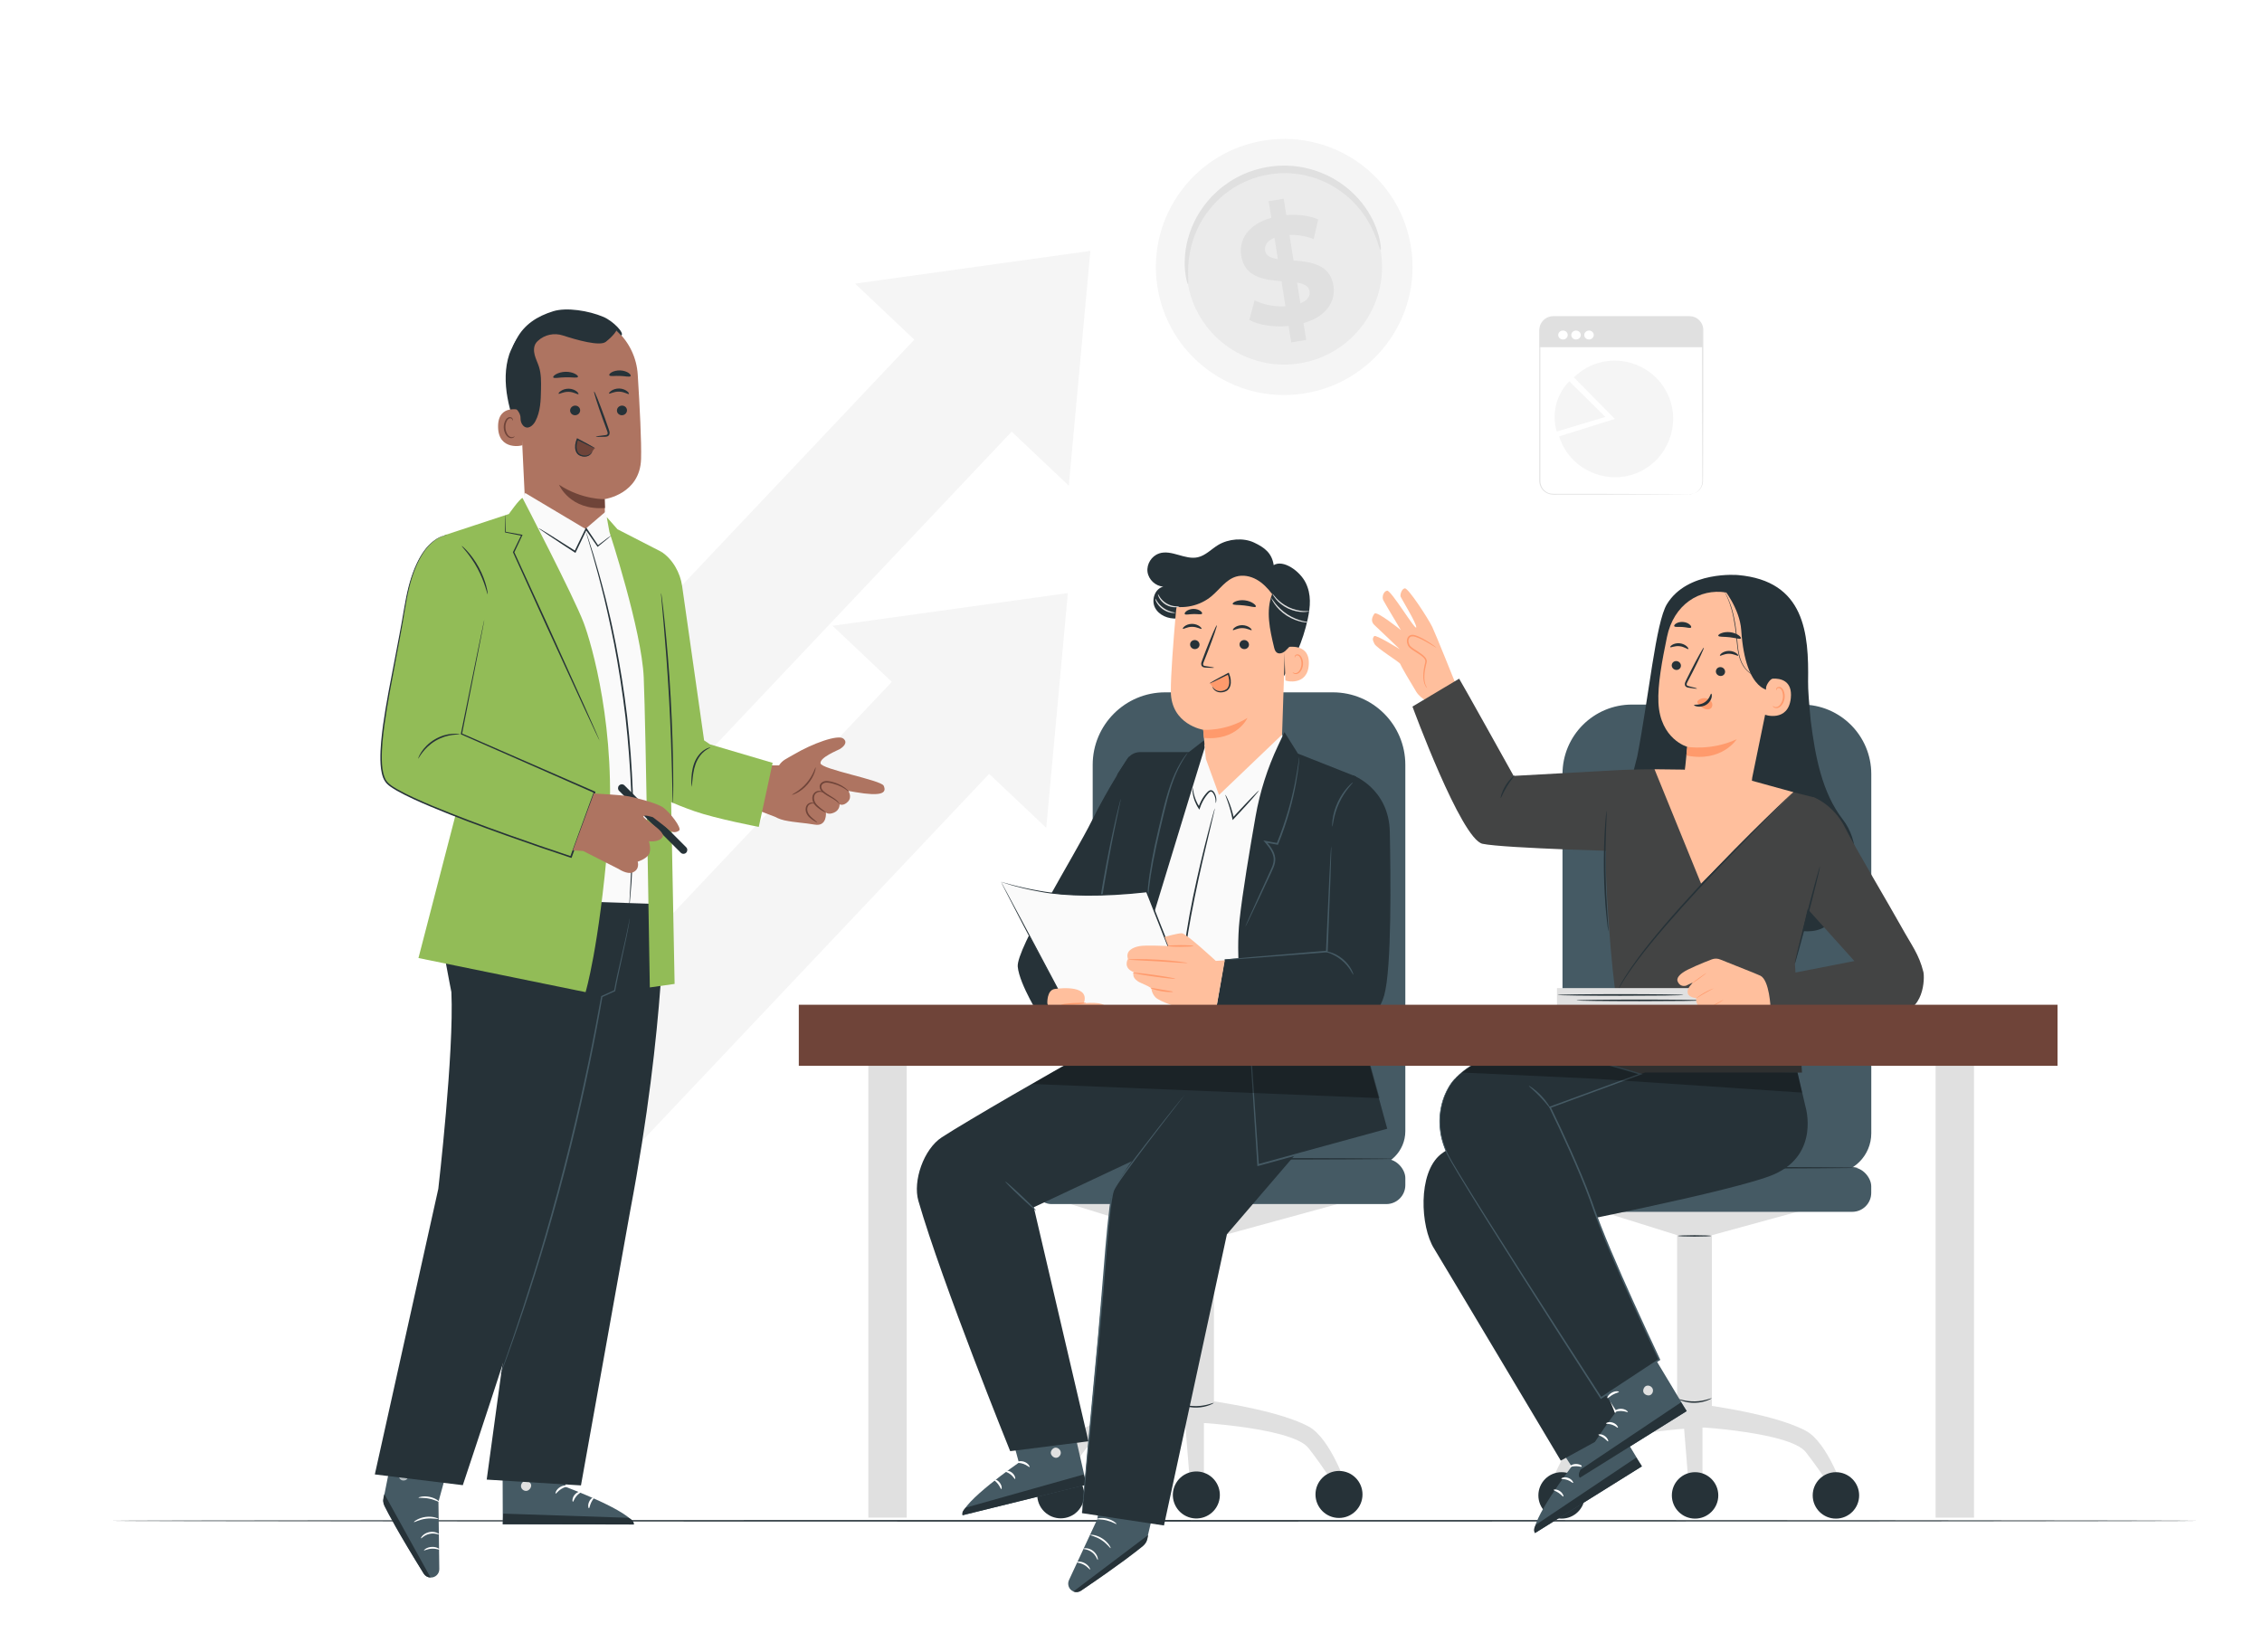 <svg viewBox="0 0 475.36 347.2" xmlns:xlink="http://www.w3.org/1999/xlink" xmlns="http://www.w3.org/2000/svg" data-name="Layer 2" id="Layer_2">
  <defs>
    <style>
      .cls-1 {
        fill: #fff;
      }

      .cls-2 {
        fill: #fafafa;
      }

      .cls-3 {
        opacity: .6;
      }

      .cls-4 {
        fill: #f5f5f5;
      }

      .cls-5 {
        fill: #455a64;
      }

      .cls-6 {
        fill: #ae7461;
      }

      .cls-7 {
        fill: #ffbf9d;
      }

      .cls-8 {
        fill: #e0e0e0;
      }

      .cls-9 {
        fill: #ff9a6c;
      }

      .cls-10 {
        fill: #6f4439;
      }

      .cls-11 {
        opacity: .3;
      }

      .cls-12 {
        clip-path: url(#clippath);
      }

      .cls-13 {
        fill: #ebebeb;
      }

      .cls-14 {
        fill: #434444;
      }

      .cls-15 {
        fill: none;
      }

      .cls-16 {
        fill: #92bc57;
      }

      .cls-17 {
        fill: #263238;
      }
    </style>
    <clipPath id="clippath">
      <rect height="347.2" width="475.36" class="cls-15"></rect>
    </clipPath>
  </defs>
  <g data-name="Background Complete" id="Background_Complete">
    <g class="cls-12">
      <rect height="347.2" width="475.36" class="cls-1"></rect>
    </g>
    <path d="M461.97,319.63c0,.1-98.22,.17-219.35,.17s-219.38-.08-219.38-.17,98.2-.17,219.38-.17,219.35,.08,219.35,.17Z" class="cls-17"></path>
    <g>
      <g>
        <g>
          <rect height="39.03" width="7.3" y="258.87" x="352.45" class="cls-8"></rect>
          <path d="M330,252.59c.12,0,22.46,7.01,22.46,7.01h7.3l25.61-7.01h-55.36Z" class="cls-8"></path>
          <path d="M325.22,313.72s3.38-10.31,8.03-12.8c7.48-4.01,24.72-5.92,24.72-5.92l1.89,4.88s-22.99,.9-26.61,5.54c-3.34,4.28-5.77,8.3-5.77,8.3h-2.26Z" class="cls-8"></path>
          <circle r="4.88" cy="314.29" cx="328.17" class="cls-17"></circle>
          <path d="M387.54,313.52s-3.38-10.31-8.03-12.8c-7.48-4.01-24.72-5.92-24.72-5.92l-1.89,4.88s22.99,.9,26.61,5.54c3.34,4.28,5.77,8.3,5.77,8.3h2.26Z" class="cls-8"></path>
          <circle r="4.88" cy="314.29" cx="385.82" class="cls-17"></circle>
          <polyline points="353.7 297.61 354.77 310.87 357.78 311.47 357.78 297.61" class="cls-8"></polyline>
          <circle r="4.88" cy="314.29" cx="356.22" class="cls-17"></circle>
          <path d="M359.58,259.75c0,.09-1.56,.15-3.48,.15s-3.48-.07-3.48-.15,1.56-.15,3.48-.15,3.48,.07,3.48,.15Z" class="cls-17"></path>
          <path d="M359.72,293.86c.05,.05-1.43,.92-3.49,.97-2.06,.06-3.58-.73-3.54-.78,.03-.1,1.55,.54,3.53,.48,1.98-.04,3.47-.75,3.5-.66Z" class="cls-17"></path>
        </g>
        <path d="M342.95,148.08h35.7c8.06,0,14.6,6.54,14.6,14.6v75.5c0,4.69-3.81,8.5-8.5,8.5h-47.89c-4.69,0-8.5-3.81-8.5-8.5v-75.5c0-8.06,6.54-14.6,14.6-14.6Z" class="cls-5"></path>
        <rect ry="3.99" rx="3.99" height="9.35" width="77.38" y="245.34" x="315.86" class="cls-5"></rect>
        <path d="M333.85,245.43c0-.1,12.69-.17,28.34-.17s28.34,.08,28.34,.17-12.68,.17-28.34,.17-28.34-.08-28.34-.17Z" class="cls-17"></path>
      </g>
      <path d="M305.91,143.74s-4.19-10.46-4.91-11.96c-.8-1.68-5.07-8.29-5.79-8.13-.72,.16-.97,1.37-.89,1.69,.08,.32,3.46,5.79,3.3,6.52-.16,.72-5.31-7.89-6.12-7.72-.8,.16-1.13,1.37-.8,2.01,.32,.64,3.7,6.28,3.7,6.28,0,0-5.07-4.1-5.55-3.46s-.89,1.61,0,2.41,5.31,5.07,5.31,5.07c0,0-5.07-3.18-5.39-2.75-.32,.42-.4,.74,.08,1.63s5.31,3.86,5.39,4.18c.08,.32,2.33,4.18,3.38,5.87,1.05,1.69,3.3,2.49,3.3,2.49l.24,.72s5.55-3,4.75-4.86Z" class="cls-7"></path>
      <path d="M299.94,144.66s-.06-.04-.14-.14c-.09-.09-.2-.26-.31-.48-.22-.44-.41-1.16-.39-2.05,0-.44,.05-.93,.13-1.44,.04-.26,.09-.52,.15-.79,.03-.13,.06-.27,.1-.41l.05-.21v-.17c0-.48-.5-.9-.99-1.26-.5-.36-1.06-.69-1.62-1.06-.28-.2-.56-.38-.8-.65-.25-.29-.36-.61-.43-.94-.06-.33-.04-.69,.11-1.01,.14-.32,.47-.55,.79-.61,.33-.05,.64,.01,.9,.1,.27,.08,.52,.19,.76,.3,.47,.22,.9,.45,1.27,.67,.76,.44,1.34,.84,1.74,1.13,.4,.29,.61,.46,.59,.48-.01,.02-.25-.12-.67-.37-.42-.25-1.02-.62-1.78-1.03-.38-.21-.8-.42-1.27-.62-.46-.18-.99-.42-1.48-.34-.5,.08-.76,.68-.63,1.24,.05,.27,.17,.58,.35,.78,.2,.22,.47,.4,.73,.59,.54,.37,1.11,.69,1.62,1.08,.26,.19,.5,.4,.72,.63,.21,.24,.39,.54,.4,.89l-.03,.26-.05,.2c-.03,.13-.07,.27-.1,.4-.06,.26-.12,.52-.16,.77-.09,.5-.15,.97-.17,1.4-.04,.86,.1,1.55,.27,1.99,.18,.44,.36,.65,.33,.67Z" class="cls-9"></path>
      <g>
        <path d="M339.95,175.09l4.12-16.1c2.45-12.64,3.89-28.17,6.23-32.01,4.32-7.09,14.94-6.12,14.94-6.12,14.11,1.23,14.89,12.35,14.73,22.34-.03,1.69,.21,4.75,.56,8.3,.93,7.42,2.36,15.11,6.75,20.75,1.67,2.15,2.58,4.95,2.61,7.68,.02,2.73-1.9,5.7-4.63,5.72,1.15,1.51,1.56,3.56,1.07,5.39s-1.85,3.41-3.6,4.15c-2.46,1.04-5.28,.42-7.85-.3-2.56-.72-5.22-1.6-7.01-3.56-1.79-1.96-2.43-4.7-2.83-7.34-.48-3.17-.71-6.37-.68-9.58l-24.4,.67Z" class="cls-17"></path>
        <path d="M362.75,124.51l1.01-.69,8.82,5.31c1.35,.29,2.26,1.57,2.08,2.95l-6.43,31.35c-.32,2.09,.4,3.19-1.13,4.65l-10.43,9.69c-3.66,3.5-1.97-5.23-3.66-10.01-.12-.33,.79-1.36,.77-1.59,0-.28-.05-.47-.03-.71,.12-2.52,.44-4.66,.44-4.66,.27-2.74,.39-3.86,.38-3.84,0,0-5.67-1.59-6.05-9.25-.19-3.81,.77-8.86,1.79-13.82,1.41-6.86,6.87-10.27,12.42-9.37Z" class="cls-7"></path>
        <path d="M360.6,140.98c-.07,.51,.3,.99,.83,1.08,.53,.09,1.02-.25,1.09-.76,.07-.51-.3-.99-.82-1.08-.53-.09-1.02,.25-1.09,.76Z" class="cls-17"></path>
        <path d="M351.32,139.71c-.07,.51,.3,.99,.83,1.08,.53,.09,1.02-.25,1.09-.76,.07-.51-.3-.99-.82-1.08-.53-.09-1.02,.25-1.09,.76Z" class="cls-17"></path>
        <path d="M351,136.02c.11,.14,.9-.32,1.94-.21,1.04,.1,1.74,.72,1.87,.6,.06-.05-.04-.29-.34-.57-.3-.28-.83-.57-1.48-.64-.65-.07-1.22,.11-1.56,.32-.35,.21-.48,.43-.43,.49Z" class="cls-17"></path>
        <path d="M361.45,137.8c.12,.13,.86-.41,1.91-.4,1.04,0,1.81,.54,1.92,.41,.06-.06-.06-.29-.4-.53-.33-.24-.89-.48-1.54-.48-.65,0-1.2,.24-1.52,.48-.32,.24-.43,.47-.37,.53Z" class="cls-17"></path>
        <path d="M356.64,144.73c.01-.06-.62-.24-1.66-.49-.26-.06-.51-.14-.53-.32-.04-.2,.1-.47,.26-.77,.32-.62,.65-1.26,1.01-1.94,1.4-2.76,2.45-5.04,2.34-5.1-.11-.06-1.34,2.14-2.75,4.9-.34,.68-.66,1.33-.97,1.95-.13,.29-.34,.61-.25,1.03,.05,.21,.23,.37,.39,.44,.16,.07,.31,.09,.44,.11,1.05,.17,1.7,.25,1.71,.19Z" class="cls-17"></path>
        <path d="M354.58,156.96s5.03,.88,10.38-1.59c0,0-3.11,4.94-10.57,3.41l.19-1.82Z" class="cls-9"></path>
        <path d="M356.81,147.28c.43-.45,1.11-.65,1.76-.51,.45,.1,.88,.37,1.11,.76,.23,.4,.23,.93-.05,1.25-.32,.36-.92,.39-1.4,.2-.48-.2-.87-.57-1.24-.94-.1-.1-.21-.21-.26-.34-.06-.13-.05-.29,.04-.39" class="cls-9"></path>
        <path d="M359.62,145.78c-.17-.03-.29,1.1-1.35,1.8-1.05,.7-2.24,.44-2.27,.6-.02,.07,.24,.25,.75,.32,.5,.07,1.24,0,1.89-.43,.64-.43,.97-1.05,1.06-1.51,.09-.47,0-.76-.08-.76Z" class="cls-17"></path>
        <path d="M361.1,133.62c.1,.29,1.15,.16,2.37,.31,1.23,.13,2.22,.5,2.38,.24,.07-.12-.1-.39-.5-.67-.39-.28-1.03-.54-1.76-.63-.74-.09-1.41,.03-1.86,.21-.45,.18-.68,.4-.64,.54Z" class="cls-17"></path>
        <path d="M351.85,131.61c.16,.26,.9,.09,1.76,.17,.87,.05,1.57,.33,1.77,.1,.09-.11,0-.36-.3-.62-.29-.26-.8-.5-1.39-.54-.59-.05-1.13,.11-1.46,.32-.33,.21-.46,.44-.39,.57Z" class="cls-17"></path>
        <path d="M372.37,145.16s-5.55,.8-6.45-12.72c-.31-4.62-3.86-8.89-3.86-8.89l1.76-.24s9.95,4.6,10.1,4.76c.15,.16,1.77,5.81,1.77,5.81l-3.31,11.28Z" class="cls-17"></path>
        <path d="M371.15,144.47c.06-.56,.86-1.81,1.42-1.84,1.5-.07,4.16,.34,3.77,4.1-.53,5.14-5.58,3.55-5.57,3.4,0-.12,.16-3.73,.38-5.67Z" class="cls-7"></path>
        <path d="M372.54,148.34s.08,.07,.23,.16c.14,.08,.39,.16,.67,.08,.56-.14,1.11-.96,1.23-1.88,.06-.47,0-.92-.12-1.31-.12-.39-.33-.68-.6-.76-.27-.09-.48,.05-.55,.19-.08,.14-.06,.24-.09,.25-.02,.01-.1-.1-.04-.31,.03-.1,.1-.22,.24-.3,.13-.09,.32-.12,.51-.08,.39,.07,.71,.47,.85,.89,.16,.43,.23,.94,.16,1.46-.14,1.03-.77,1.95-1.53,2.09-.37,.06-.66-.08-.81-.22-.15-.14-.16-.26-.14-.27Z" class="cls-9"></path>
        <path d="M369.19,142.09s-.28-.06-.74-.28c-.46-.21-1.08-.63-1.65-1.34-.28-.36-.54-.78-.77-1.26-.22-.48-.4-1.03-.53-1.61-.28-1.17-.36-2.5-.5-3.88-.15-1.39-.33-2.7-.58-3.89-.24-1.18-.55-2.23-.87-3.09-.32-.86-.64-1.53-.88-1.98-.12-.23-.23-.39-.29-.51-.07-.12-.11-.17-.11-.17,0,0,.03,.07,.09,.19,.06,.12,.16,.29,.27,.52,.23,.46,.53,1.13,.84,1.99,.3,.86,.6,1.9,.83,3.08,.24,1.18,.42,2.49,.57,3.88,.14,1.38,.23,2.71,.52,3.9,.14,.59,.32,1.14,.55,1.63,.23,.49,.51,.92,.8,1.27,.58,.72,1.23,1.13,1.7,1.33,.47,.2,.76,.23,.76,.23Z" class="cls-17"></path>
      </g>
      <path d="M347.78,161.86s-9.53,12.7-10.18,16.39c-.65,3.68,1.18,27.5,2.12,31.61l-6.1,13.71,10.42,2.44,34.63-.59-1.46-22.79,3.51-15.15,.36-19.93-12.68-3.15c-6.34,4.07-14.23,1.77-15.08-2.45l-5.56-.08Z" class="cls-14"></path>
      <path d="M306.64,142.64c.44,.64,11.45,20.43,11.45,20.43l21.96-1.21s8.91-.49,13.57,.15l-10.12,16.98s-27.45-.68-31.95-1.65-14.72-28.84-14.72-28.84l9.81-5.86Z" class="cls-14"></path>
      <path d="M381.06,167.51s4.25,1.53,6.68,6.43c1.96,3.94,9.61,16.83,11.8,20.79s3.73,5.8,4.66,9.55c.29,1.19,.25,8.63-5.9,8.63s-25.48,.26-25.48,.26l-.73-7.75,17.61-3.44-11.2-12.46,2.56-22Z" class="cls-14"></path>
      <path d="M338.01,195.72s-.08-.35-.17-.98c-.09-.64-.19-1.56-.3-2.7-.22-2.29-.42-5.46-.48-8.96-.05-3.51,.06-6.68,.21-8.97,.07-1.15,.15-2.07,.22-2.71,.07-.64,.11-.99,.14-.99,.02,0,.02,.36,0,1-.03,.7-.06,1.62-.11,2.71-.09,2.29-.16,5.46-.11,8.95,.05,3.5,.22,6.66,.38,8.95,.08,1.1,.14,2.01,.19,2.71,.04,.64,.06,1,.03,1Z" class="cls-17"></path>
      <path d="M382.46,182.14c.09,.02-1.01,4.59-2.47,10.19-1.45,5.61-2.71,10.13-2.8,10.11-.09-.02,1.01-4.59,2.47-10.2,1.45-5.61,2.71-10.13,2.8-10.11Z" class="cls-17"></path>
      <polygon points="347.7 161.68 357.48 185.71 376.88 166.49 367.12 163.8 353.83 161.75 347.7 161.68" class="cls-7"></polygon>
      <path d="M376.88,166.49s-.13,.15-.39,.42c-.29,.29-.67,.68-1.16,1.16-1.03,1.03-2.49,2.48-4.27,4.26-3.6,3.6-8.55,8.61-13.85,14.28-5.28,5.7-9.9,11.01-12.95,15.08-.74,1.03-1.45,1.94-2,2.79-.55,.85-1.05,1.56-1.41,2.17-.34,.6-.61,1.07-.81,1.42-.19,.32-.29,.49-.3,.49-.01,0,.07-.18,.24-.52,.19-.36,.44-.85,.76-1.46,.34-.63,.83-1.35,1.37-2.21,.54-.86,1.24-1.78,1.97-2.82,3.01-4.12,7.61-9.47,12.89-15.17,5.31-5.68,10.28-10.66,13.93-14.22,1.82-1.78,3.31-3.2,4.35-4.18,.5-.47,.9-.84,1.2-1.12,.28-.25,.43-.38,.44-.37Z" class="cls-17"></path>
      <path d="M315.38,167.7c-.09-.02,.19-1.28,1.02-2.62,.82-1.35,1.82-2.16,1.88-2.1,.07,.07-.79,.98-1.58,2.28-.8,1.29-1.22,2.47-1.31,2.44Z" class="cls-17"></path>
      <g>
        <rect height="5.16" width="40.76" y="207.67" x="327.2" class="cls-8"></rect>
        <path d="M353.78,209.11c0,.1-5.93,.17-13.23,.17s-13.23-.08-13.23-.17,5.92-.17,13.23-.17,13.23,.08,13.23,.17Z" class="cls-17"></path>
        <path d="M357.75,210.25c0,.1-5.93,.17-13.23,.17s-13.23-.08-13.23-.17,5.92-.17,13.23-.17,13.23,.08,13.23,.17Z" class="cls-17"></path>
      </g>
      <g>
        <path d="M354.26,207.19l1.49-.7-.56,.68s-.72,.76-.5,1.61c.22,.84,1.77,1.02,1.77,1.02,0,0-.14,.89,.44,1.66,.54,.72,2.61,.19,2.61,.19l-.28,.62c-.35,.66,.49,1.47,.88,1.57,.39,.1,1.91-.33,2.59-.78,.68-.45,3.19-.25,3.19-.25,0,0,3.14,1,4.48,.52s1.72-1.45,1.72-1.45c0,0-.22-5.88-2.15-6.82-.98-.48-6.7-2.67-8.4-3.39-.57-.25-1.22-.26-1.8-.04-1.85,.7-5.21,2.1-6.04,2.74,0,0-1.47,.92-1.17,1.8,.17,.51,.64,1.23,1.73,1.01Z" class="cls-7"></path>
        <path d="M358.59,204.51s-.64,.55-1.49,1.16c-.85,.61-1.55,1.08-1.57,1.04-.02-.03,.64-.55,1.49-1.16,.84-.61,1.55-1.08,1.57-1.04Z" class="cls-9"></path>
        <path d="M360.1,207.76s-.84,.42-1.84,.99c-1,.57-1.78,1.09-1.8,1.05-.01-.02,.17-.16,.48-.38,.31-.22,.75-.51,1.25-.8,.5-.29,.98-.51,1.33-.66,.35-.15,.57-.22,.58-.2Z" class="cls-9"></path>
        <path d="M362.22,210.13s-.61,.42-1.41,.87c-.8,.45-1.47,.78-1.48,.75-.02-.03,.61-.42,1.41-.87,.8-.45,1.46-.78,1.48-.75Z" class="cls-9"></path>
      </g>
      <g>
        <g>
          <g>
            <path d="M322.62,296.5l7.67,11.7s-8.92,11.71-7.71,14l22.46-14.02-11.23-18.71-11.2,7.03Z" class="cls-5"></path>
            <path d="M336.63,302.85c.51-.15,1.12,.17,1.29,.69,.17,.52-.13,1.15-.63,1.3-.51,.16-1.25-.2-1.36-.73-.12-.53,.28-1.25,.81-1.28" class="cls-8"></path>
            <path d="M345.05,308.18l-1.2-1.84-21.09,14.13s-.73,1.07-.17,1.73l22.46-14.02Z" class="cls-17"></path>
            <path d="M329.86,308.3c.07,.11,.65-.18,1.41-.15,.76,0,1.34,.32,1.41,.22,.09-.08-.49-.66-1.41-.68-.92-.03-1.5,.52-1.42,.61Z" class="cls-1"></path>
            <path d="M328.11,310.78c.04,.13,.63,.02,1.3,.27,.67,.23,1.08,.69,1.18,.61,.11-.05-.21-.76-1.04-1.05-.83-.3-1.5,.06-1.44,.17Z" class="cls-1"></path>
            <path d="M328.54,314.53c.11-.04-.08-.7-.73-1.14-.66-.45-1.32-.37-1.31-.25,0,.13,.53,.26,1.06,.63,.54,.36,.86,.82,.98,.76Z" class="cls-1"></path>
            <path d="M328.4,305.44c.11,.07,.52-.4,1.16-.74,.64-.36,1.25-.44,1.25-.58,.01-.12-.71-.25-1.47,.17-.76,.41-1.05,1.09-.95,1.15Z" class="cls-1"></path>
          </g>
          <path d="M345.72,225.41s-36.9,12.3-42.96,17.2c-4.88,3.95-4.24,15.26-1.4,19.78,1.15,1.84,26.64,44.59,26.64,44.59l12.65-6.92-17.04-41.75s41.63-8.08,49.33-11.55c9.54-4.29,6.48-14.19,6.48-14.19l-1.67-7.16h-32.02Z" class="cls-17"></path>
          <g>
            <path d="M332.03,284.89l7.67,11.7s-8.92,11.71-7.71,14l22.46-14.02-11.23-18.71-11.2,7.03Z" class="cls-5"></path>
            <path d="M346.04,291.25c.51-.15,1.12,.17,1.29,.69,.17,.52-.13,1.15-.63,1.3-.51,.16-1.25-.2-1.36-.73-.12-.53,.28-1.25,.81-1.28" class="cls-8"></path>
            <path d="M354.46,296.57l-1.2-1.84-21.09,14.13s-.73,1.07-.17,1.73l22.46-14.02Z" class="cls-17"></path>
            <path d="M339.27,296.7c.07,.11,.65-.18,1.41-.15,.76,0,1.34,.32,1.41,.22,.09-.08-.49-.66-1.41-.68-.92-.03-1.5,.52-1.42,.61Z" class="cls-1"></path>
            <path d="M337.52,299.18c.04,.13,.63,.02,1.3,.27,.67,.23,1.08,.69,1.18,.61,.11-.05-.21-.76-1.04-1.05-.83-.3-1.5,.06-1.44,.17Z" class="cls-1"></path>
            <path d="M337.95,302.93c.11-.04-.08-.7-.73-1.14-.66-.45-1.32-.37-1.31-.25,0,.13,.53,.26,1.06,.63,.54,.36,.86,.82,.98,.76Z" class="cls-1"></path>
            <path d="M337.8,293.84c.11,.07,.52-.4,1.16-.74,.64-.36,1.25-.44,1.25-.58,.01-.12-.71-.25-1.47,.17-.76,.41-1.05,1.09-.95,1.15Z" class="cls-1"></path>
          </g>
          <g>
            <path d="M305.99,226.48c-2.12,1.96-5.36,8.36-1.91,15.89,2.19,4.77,32.38,51.45,32.38,51.45l12.25-8.07s-10.5-22-14-32.31c-2.66-7.84-8.58-19.92-8.97-20.71h0l19.03-6.99s-20.34-6.46-27.74-4.88c-7.4,1.58-11.05,5.61-11.05,5.61Z" class="cls-17"></path>
            <path d="M305.99,226.48s.16-.19,.51-.53c.35-.33,.9-.8,1.67-1.35,1.53-1.09,3.97-2.51,7.41-3.46,.43-.11,.88-.22,1.33-.33,.46-.09,.94-.14,1.43-.21,.98-.06,2.02-.1,3.1-.02,2.15,.12,4.48,.43,6.94,.89,4.93,.91,10.45,2.3,16.43,4.13l.38,.12-.38,.14c-5.75,2.12-12.17,4.48-19.02,7.01l.09-.21c1.47,3.02,2.94,6.15,4.39,9.4,1.44,3.25,2.89,6.61,4.17,10.12,1.21,3.53,2.6,7.07,4.11,10.64,1.5,3.57,3.09,7.17,4.74,10.81,1.86,4.1,3.72,8.13,5.57,12.05l.06,.13-.12,.08c-4.22,2.77-8.31,5.47-12.25,8.06l-.14,.09-.09-.14c-6.09-9.44-11.74-18.26-16.77-26.19-5.03-7.93-9.47-14.97-13.04-20.89-.88-1.49-1.73-2.89-2.44-4.28-.64-1.42-1.09-2.82-1.34-4.16-.22-1.35-.28-2.62-.2-3.78,.11-1.16,.3-2.2,.58-3.11,.54-1.82,1.31-3.1,1.88-3.9,.59-.8,1-1.12,1-1.12,0,0-.08,.1-.25,.28-.18,.18-.41,.47-.69,.87-.56,.8-1.3,2.08-1.82,3.9-.27,.9-.45,1.94-.55,3.09-.07,1.15,0,2.41,.22,3.74,.25,1.33,.7,2.71,1.34,4.11,.7,1.37,1.56,2.77,2.45,4.25,3.59,5.91,8.05,12.93,13.1,20.85,5.05,7.92,10.72,16.73,16.81,26.16l-.23-.05c3.94-2.59,8.03-5.29,12.25-8.07l-.06,.22c-1.86-3.92-3.72-7.95-5.58-12.05-1.64-3.64-3.23-7.25-4.74-10.82-1.51-3.57-2.9-7.13-4.11-10.65-1.27-3.5-2.71-6.85-4.15-10.1-1.45-3.24-2.91-6.38-4.38-9.4l-.08-.16,.16-.06c6.86-2.51,13.28-4.86,19.03-6.97v.26c-5.96-1.84-11.47-3.24-16.38-4.18-2.45-.47-4.77-.79-6.91-.92-1.07-.08-2.1-.06-3.07,0-.48,.07-.96,.12-1.42,.2-.45,.11-.9,.22-1.33,.32-3.43,.92-5.87,2.31-7.41,3.38-.77,.54-1.33,1-1.69,1.31-.31,.28-.45,.42-.54,.49Z" class="cls-5"></path>
          </g>
        </g>
        <path d="M321.28,228.21c.05-.07,1.33,.72,2.6,2.06,1.28,1.33,2.01,2.65,1.94,2.69-.09,.06-.93-1.15-2.18-2.45-1.24-1.31-2.41-2.21-2.35-2.3Z" class="cls-5"></path>
      </g>
      <g class="cls-11">
        <polygon points="307.16 225.41 335.18 226.72 378.72 229.63 377.74 225.41 378.69 225.41 378.6 223.99 309.16 223.99 307.16 225.41"></polygon>
      </g>
    </g>
    <g>
      <g>
        <g>
          <rect height="39.52" width="7.39" y="259.43" x="247.72" class="cls-8"></rect>
          <path d="M224.98,253.07c.12,0,22.74,7.1,22.74,7.1h7.39l25.93-7.1h-56.06Z" class="cls-8"></path>
          <path d="M220.03,312.97s3.42-10.44,8.13-12.96c7.57-4.06,25.03-6,25.03-6l1.91,4.94s-23.28,.92-26.94,5.61c-3.38,4.34-5.85,8.41-5.85,8.41h-2.29Z" class="cls-8"></path>
          <circle transform="translate(-156.86 249.65) rotate(-45)" r="4.94" cy="314.17" cx="222.92" class="cls-17"></circle>
          <path d="M283.13,312.77s-3.42-10.44-8.13-12.96c-7.57-4.06-25.03-6-25.03-6l-1.91,4.94s23.28,.92,26.94,5.61c3.38,4.34,5.85,8.41,5.85,8.41h2.29Z" class="cls-8"></path>
          <path d="M276.45,314.09c0,2.73,2.21,4.94,4.94,4.94s4.94-2.21,4.94-4.94-2.21-4.94-4.94-4.94-4.94,2.21-4.94,4.94Z" class="cls-17"></path>
          <polyline points="248.87 296.66 249.95 310.09 253 310.7 253 296.66" class="cls-8"></polyline>
          <circle transform="translate(-140.53 405.25) rotate(-64.41)" r="4.94" cy="314.17" cx="251.41" class="cls-17"></circle>
          <path d="M254.93,260.32c0,.09-1.58,.16-3.52,.16s-3.52-.07-3.52-.16,1.58-.16,3.52-.16,3.52,.07,3.52,.16Z" class="cls-17"></path>
          <path d="M255.07,294.85c.05,.06-1.45,.94-3.53,.98-2.08,.07-3.63-.74-3.58-.79,.03-.1,1.57,.55,3.57,.48,2-.04,3.51-.76,3.54-.67Z" class="cls-17"></path>
        </g>
        <path d="M244.85,145.51h35.25c8.4,0,15.23,6.82,15.23,15.23v76.99c0,4.2-3.41,7.61-7.61,7.61h-50.48c-4.2,0-7.61-3.41-7.61-7.61v-76.99c0-8.4,6.82-15.23,15.23-15.23Z" class="cls-5"></path>
        <rect ry="3.99" rx="3.99" height="9.46" width="78.35" y="243.6" x="216.98" class="cls-5"></rect>
      </g>
      <path d="M228.23,243.55c0-.1,14.46-.17,32.29-.17s32.29,.08,32.29,.17-14.45,.17-32.29,.17-32.29-.08-32.29-.17Z" class="cls-17"></path>
      <g>
        <g>
          <path d="M210.42,293.73l3.7,13.67s-12.27,8.46-11.83,11.05l26.03-6.42-4.91-21.54-12.99,3.24Z" class="cls-5"></path>
          <path d="M221.9,304.26c.54,.02,1.02,.51,1.03,1.07,0,.55-.48,1.06-1.02,1.06-.54,0-1.14-.59-1.08-1.14,.05-.55,.66-1.12,1.18-.98" class="cls-8"></path>
          <path d="M228.32,312.04l-.58-2.15-24.74,6.96s-1.04,.8-.71,1.61l26.03-6.42Z" class="cls-17"></path>
          <path d="M213.67,307.37c.03,.13,.68,.03,1.41,.3,.73,.25,1.18,.73,1.29,.65,.11-.05-.26-.79-1.14-1.1-.88-.31-1.61,.03-1.56,.14Z" class="cls-1"></path>
          <path d="M211.21,309.21c0,.13,.6,.22,1.16,.67,.57,.43,.82,1,.95,.96,.12,0,.03-.8-.67-1.34-.7-.55-1.46-.42-1.44-.29Z" class="cls-1"></path>
          <path d="M210.44,312.95c.12,0,.15-.7-.35-1.33-.49-.64-1.15-.77-1.18-.65-.05,.13,.43,.41,.83,.94,.41,.52,.57,1.06,.7,1.04Z" class="cls-1"></path>
          <path d="M213.16,304.16c.08,.11,.62-.22,1.35-.35,.73-.14,1.34-.03,1.38-.16,.05-.11-.61-.46-1.47-.3-.86,.16-1.36,.72-1.27,.81Z" class="cls-1"></path>
        </g>
        <g>
          <path d="M233.33,302.4l-2.75,16.93-5.93,12.75c-.43,.92,0,2.02,.91,2.39h0c.52,.21,1.09,.15,1.56-.16,2.96-1.98,13.59-9.49,13.82-10.38,.35-1.41,4.18-17.85,4.18-17.85l-11.79-3.69Z" class="cls-5"></path>
          <path d="M225.57,334.48l15.71-11.86-.13,.71c-.2,.72-.44,1.17-.91,1.57-1.27,1.05-4.85,3.89-13.06,9.43-.48,.32-1.08,.38-1.61,.15h0Z" class="cls-17"></path>
          <g class="cls-3">
            <path d="M238.92,316.52c-.47,.21-.72,.82-.53,1.31,.19,.49,.79,.76,1.26,.55,.47-.2,.79-.93,.56-1.39-.24-.46-.96-.74-1.37-.43" class="cls-1"></path>
          </g>
          <path d="M230.68,327.84c-.1,.03-.31-.93-1.19-1.59-.87-.69-1.82-.63-1.82-.74,0-.04,.23-.13,.62-.11,.39,.02,.94,.18,1.42,.56,.48,.38,.79,.87,.91,1.25,.13,.38,.11,.64,.06,.64Z" class="cls-1"></path>
          <path d="M229.09,329.87c-.09,.06-.52-.59-1.32-1.01-.79-.43-1.55-.42-1.56-.53-.03-.1,.82-.3,1.73,.19,.91,.48,1.24,1.32,1.15,1.34Z" class="cls-1"></path>
          <path d="M233.39,325.37c-.09,.06-.74-.94-1.93-1.7-1.18-.78-2.34-.95-2.32-1.06,0-.1,1.25-.09,2.52,.74,1.28,.82,1.82,1.99,1.74,2.02Z" class="cls-1"></path>
          <path d="M234.64,320.3c-.06,.09-.9-.47-2.07-.75-1.17-.29-2.16-.17-2.17-.28-.03-.09,1-.4,2.26-.09,1.26,.3,2.05,1.05,1.98,1.12Z" class="cls-1"></path>
          <path d="M235.57,315.35c-.07,.09-.88-.65-2.13-.84-1.25-.21-2.24,.24-2.28,.14-.02-.04,.2-.22,.62-.37,.42-.15,1.04-.25,1.72-.14,.67,.11,1.24,.39,1.59,.67,.36,.27,.51,.51,.48,.54Z" class="cls-1"></path>
          <path d="M233.65,313.57s-.02-.24,.1-.64c.11-.4,.34-.98,.8-1.57,.24-.28,.49-.65,.99-.78,.25-.07,.58,.04,.73,.3,.15,.25,.16,.54,.12,.81-.22,1.07-1.3,1.93-2.5,1.85-1.2-.1-2.14-1-2.43-2.01-.06-.26-.07-.57,.11-.83,.18-.26,.53-.31,.76-.22,.47,.17,.73,.52,.97,.79,.48,.58,.74,1.14,.88,1.53,.14,.39,.16,.63,.14,.63-.07,.03-.26-.91-1.21-1.98-.24-.25-.52-.56-.86-.67-.17-.05-.33,0-.41,.12-.09,.12-.09,.34-.04,.55,.25,.83,1.11,1.65,2.13,1.72,1.01,.07,1.96-.68,2.14-1.54,.04-.21,.03-.43-.06-.57-.08-.14-.24-.21-.4-.17-.34,.07-.62,.38-.85,.64-.92,1.1-1.03,2.08-1.1,2.04Z" class="cls-1"></path>
        </g>
        <path d="M227.39,221.85s.77-.41,0,0c-4.96,2.66-24.29,13.8-29.47,17.18-3.8,2.47-6.13,9.18-4.92,13.36,5.02,17.36,19.29,52.6,19.29,52.6l16.45-2.07-11.49-49.19,23.23-10.92,22.68-22.52-35.76,1.55Z" class="cls-17"></path>
        <path d="M254.53,222.9s-20.65,24.16-21.08,29.13c-.58,6.7-6.06,65.99-6.06,65.99l17.22,2.59,13.23-61.21,16.17-18.85,2.06-10.44-2.26-10.98-19.26,3.75Z" class="cls-17"></path>
        <path d="M248.93,230.13s-.04,.07-.14,.2c-.11,.14-.25,.33-.43,.56-.39,.51-.95,1.23-1.66,2.15-1.44,1.87-3.53,4.57-6.07,7.93-1.27,1.68-2.66,3.53-4.1,5.54-.71,1.01-1.47,2.05-2.14,3.17-.36,.54-.47,1.18-.59,1.85-.13,.66-.21,1.34-.31,2.03-.67,5.53-1.08,11.65-1.62,18.06-.27,3.21-.54,6.34-.8,9.36-.29,3.02-.57,5.93-.84,8.71-.54,5.55-1.03,10.54-1.44,14.75-.42,4.18-.76,7.57-1,9.94-.12,1.16-.22,2.06-.29,2.7-.04,.29-.06,.53-.08,.7-.02,.16-.03,.24-.04,.24,0,0,0-.08,0-.24,.01-.18,.03-.41,.05-.7,.05-.64,.13-1.55,.23-2.71,.21-2.37,.52-5.76,.89-9.95,.39-4.21,.85-9.2,1.37-14.75,.26-2.78,.54-5.69,.82-8.71,.26-3.02,.52-6.15,.79-9.36,.54-6.41,.96-12.53,1.65-18.07,.1-.69,.19-1.38,.32-2.05,.05-.34,.14-.67,.22-1,.09-.33,.23-.68,.42-.94,.69-1.14,1.45-2.17,2.17-3.18,1.46-2.01,2.85-3.85,4.14-5.52,2.57-3.35,4.69-6.02,6.16-7.86,.73-.91,1.3-1.61,1.71-2.11,.19-.23,.34-.41,.45-.54,.1-.12,.16-.18,.16-.18Z" class="cls-5"></path>
        <path d="M211.27,248.34c.07-.07,1.56,1.23,3.34,2.91,1.78,1.67,3.16,3.09,3.1,3.16-.07,.07-1.56-1.23-3.34-2.91-1.78-1.67-3.16-3.09-3.1-3.16Z" class="cls-5"></path>
      </g>
      <g>
        <polygon points="228.53 221.8 250.21 160.13 253.15 156.5 269.43 154.4 272.21 162.2 263.15 222.29 228.53 221.8" class="cls-2"></polygon>
        <path d="M248.22,207.59s-.02-.14-.01-.39c0-.29,.02-.66,.03-1.12,.01-.49,.05-1.08,.11-1.77,.05-.69,.11-1.48,.21-2.34,.34-3.47,1.08-8.23,2.15-13.43,1.07-5.21,2.22-9.88,3.09-13.25,.43-1.69,.8-3.04,1.06-3.98,.13-.44,.23-.79,.31-1.08,.07-.25,.12-.37,.13-.37,.01,0-.01,.14-.06,.39-.06,.29-.15,.65-.25,1.09-.24,.99-.56,2.35-.95,4.01-.81,3.38-1.92,8.06-2.98,13.26-1.06,5.2-1.84,9.94-2.24,13.39-.11,.86-.19,1.64-.26,2.33-.07,.69-.13,1.28-.16,1.76-.04,.45-.07,.82-.1,1.12-.03,.25-.05,.39-.06,.39Z" class="cls-17"></path>
        <path d="M228.07,212.82c0-.64,6.74-50.11,6.74-50.11l2.08-3.18c.6-.91,1.62-1.46,2.71-1.46h10.24l3.2-2.48,.14,1.49-3.34,10.87-13.73,44.97-8.05-.1Z" class="cls-17"></path>
        <path d="M260.88,211.63c0-1.28-1.2-10.73-.39-18.25,.59-5.55,2.18-15.05,3.37-21.8,.9-5.13,2.49-10.12,4.71-14.84l1.36-2.87,2.83,4.51,12.24,4.84-4.62,48.4h-19.51Z" class="cls-17"></path>
        <g>
          <polyline points="262.16 210.81 264.39 244.88 291.73 237.37 285 213.06" class="cls-17"></polyline>
          <path d="M285,213.06s.02,.04,.04,.11c.03,.09,.06,.2,.11,.34,.09,.32,.22,.75,.39,1.31,.34,1.17,.82,2.85,1.42,4.97,1.2,4.29,2.91,10.36,4.92,17.54l.04,.15-.15,.04c-5.4,1.49-11.52,3.17-17.97,4.95-3.23,.89-6.38,1.75-9.37,2.57l-.2,.05v-.21c-.63-9.75-1.17-18.26-1.55-24.36-.18-3.02-.32-5.45-.42-7.14-.04-.82-.07-1.46-.1-1.92,0-.2-.01-.37-.02-.5,0-.11,0-.17,0-.17,0,0,.01,.06,.03,.17,.01,.13,.03,.29,.05,.49,.04,.46,.09,1.1,.15,1.91,.12,1.69,.3,4.11,.52,7.13,.41,6.1,.99,14.6,1.66,24.35l-.21-.15c2.99-.82,6.14-1.69,9.37-2.58,6.45-1.77,12.57-3.44,17.97-4.92l-.11,.19c-1.96-7.19-3.62-13.27-4.8-17.57-.57-2.13-1.02-3.82-1.34-4.99-.15-.56-.26-1.01-.34-1.33-.03-.14-.06-.25-.08-.34-.02-.08-.02-.12-.02-.12Z" class="cls-5"></path>
        </g>
        <path d="M257.36,201.62l21.47-1.64,.63-23.35,4.87-13.68s7.56,2.75,7.74,11.9c.18,9.15,.43,28.6-1.18,34.34s-6.8,7.23-6.8,7.23l-28.61-3.84,1.89-10.97Z" class="cls-17"></path>
        <path d="M237.22,159.04s-4.19,6.22-7.77,13.45-15.93,26.92-15.57,30.69,4.83,10.8,4.83,10.8l10.74-1.06-1.51-12,15.26-30.13-5.97-11.76Z" class="cls-17"></path>
        <path d="M279.75,177.87s.02,.15,.02,.44c0,.33-.01,.75-.02,1.27-.03,1.15-.08,2.73-.14,4.68-.15,3.98-.36,9.42-.59,15.43,0,.1,0,.2-.01,.3v.15s-.16,.01-.16,.01c-5.93,.46-11.28,.88-15.19,1.18-1.91,.13-3.47,.24-4.6,.32-.51,.03-.93,.05-1.25,.07-.29,.01-.44,.01-.44,0,0-.01,.15-.04,.43-.07,.32-.03,.73-.08,1.24-.13,1.12-.1,2.68-.25,4.59-.43,3.92-.33,9.26-.78,15.19-1.28l-.16,.16c0-.09,0-.2,.01-.3,.27-6,.51-11.44,.69-15.42,.1-1.94,.19-3.53,.25-4.67,.04-.52,.06-.94,.09-1.27,.02-.29,.04-.44,.05-.44Z" class="cls-5"></path>
        <path d="M235.56,167.78s-.01,.16-.07,.46c-.07,.33-.16,.76-.27,1.3-.25,1.13-.59,2.76-1,4.79-.83,4.05-1.87,9.66-2.87,15.88-1,6.23-1.79,11.88-2.34,15.98-.27,2.02-.49,3.67-.65,4.85-.08,.54-.14,.98-.19,1.32-.05,.3-.08,.46-.09,.46-.01,0,0-.16,.02-.46,.03-.34,.07-.78,.12-1.33,.11-1.15,.29-2.81,.54-4.87,.49-4.11,1.24-9.77,2.24-16,1-6.23,2.08-11.84,2.98-15.88,.44-2.02,.83-3.65,1.11-4.77,.14-.53,.25-.96,.34-1.29,.08-.29,.13-.45,.14-.44Z" class="cls-5"></path>
        <path d="M284.32,164.43c.09,.07-1.68,1.69-2.88,4.31-1.23,2.61-1.34,5-1.45,4.98-.04,0-.07-.6,.06-1.54,.13-.95,.46-2.25,1.07-3.58,.62-1.33,1.41-2.41,2.05-3.12,.64-.71,1.11-1.07,1.14-1.04Z" class="cls-5"></path>
        <path d="M273.05,159.15s0,.13-.01,.38c-.02,.25-.04,.61-.1,1.08-.1,.94-.28,2.29-.58,3.96-.59,3.34-1.74,7.95-3.75,12.85l-.05,.13-.14-.02c-.54-.1-1.12-.2-1.7-.31-.28-.05-.56-.1-.81-.15l.16-.28c.87,1.04,1.79,2.17,1.92,3.55,.07,.68-.11,1.34-.34,1.93-.24,.59-.51,1.13-.75,1.66-1,2.13-1.9,4.05-2.67,5.68-.75,1.58-1.37,2.86-1.82,3.8-.21,.42-.38,.76-.51,1.02-.12,.23-.19,.35-.2,.35-.01,0,.04-.13,.14-.38,.12-.27,.27-.62,.45-1.05,.42-.95,1.01-2.25,1.72-3.84,.74-1.63,1.62-3.56,2.6-5.71,.46-1.08,1.16-2.19,1.05-3.43-.12-1.24-.98-2.33-1.85-3.36l-.31-.37,.47,.09c.26,.05,.53,.1,.81,.15,.58,.11,1.16,.21,1.7,.31l-.19,.1c2.01-4.88,3.19-9.45,3.84-12.76,.33-1.66,.54-3.01,.68-3.94,.06-.44,.12-.79,.16-1.07,.04-.24,.06-.37,.08-.37Z" class="cls-5"></path>
        <path d="M241.07,191.62s-.02-.12-.03-.35c0-.23-.01-.58-.01-1.02,.01-.88,.06-2.16,.21-3.74,.29-3.15,1.07-7.46,2.19-12.15,.56-2.34,1.07-4.58,1.64-6.6,.56-2.02,1.19-3.8,1.85-5.24,.66-1.44,1.33-2.54,1.84-3.27,.25-.37,.47-.63,.62-.81,.15-.18,.23-.27,.24-.26,.03,.02-.27,.41-.74,1.15-.47,.74-1.11,1.85-1.73,3.29-.63,1.44-1.23,3.22-1.77,5.23-.54,2.01-1.05,4.25-1.61,6.59-1.11,4.68-1.93,8.96-2.28,12.1-.18,1.56-.27,2.84-.32,3.72-.02,.41-.04,.74-.05,1.01-.02,.23-.03,.35-.04,.35Z" class="cls-5"></path>
        <path d="M284.41,204.87c-.1,.06-.76-1.69-2.49-3.08-1.7-1.42-3.55-1.73-3.51-1.84,0-.04,.47-.02,1.18,.19,.71,.21,1.66,.65,2.55,1.38,.88,.73,1.5,1.57,1.85,2.23,.35,.66,.46,1.11,.42,1.12Z" class="cls-5"></path>
        <g>
          <g>
            <path d="M210.35,185.33c.08,.25,16.63,31.53,16.63,31.53h25.63l-11.63-29.48s-9.5,1.23-17.94,.53c-6.74-.56-12.69-2.58-12.69-2.58Z" class="cls-2"></path>
            <path d="M210.35,185.33s.05,0,.14,.03c.1,.03,.24,.07,.41,.12,.38,.1,.91,.25,1.6,.44,1.4,.37,3.47,.88,6.14,1.33,5.33,.96,13.13,1.04,22.33-.02h.12s.04,.09,.04,.09c3.31,8.38,7.23,18.28,11.4,28.84,.08,.21,.17,.43,.25,.64l.09,.24h-.25c-9.2,0-17.91-.01-25.63-.02h-.09s-.04-.08-.04-.08c-4.9-9.34-9.04-17.22-11.97-22.79-1.44-2.77-2.58-4.97-3.36-6.48-.38-.74-.67-1.32-.88-1.73-.2-.4-.28-.62-.28-.6,.06,.11,.15,.27,.33,.58,.22,.4,.52,.97,.92,1.7,.81,1.51,1.97,3.69,3.44,6.44,2.95,5.55,7.13,13.42,12.08,22.73l-.14-.08c7.72,0,16.43-.01,25.63-.02l-.16,.24c-.08-.21-.17-.42-.25-.64-4.16-10.56-8.05-20.46-11.36-28.85l.16,.09c-9.24,1.03-17.06,.92-22.4-.1-2.67-.47-4.74-1.01-6.13-1.41-.7-.2-1.23-.37-1.58-.49-.17-.06-.3-.1-.4-.14-.09-.03-.13-.05-.13-.06Z" class="cls-17"></path>
          </g>
          <path d="M257.39,201.84l-1.89,.11s-6.25-5.81-7.15-5.81-3.61,.77-3.61,.77l.76,1.93s-4.6-.25-6,0-3.03,.98-2.46,2.7c0,0-1.15,1.88,1.23,2.78,0,0-.56,1,.83,1.91,.2,.13,.44,.26,.73,.38,2.29,.98,2.13,1.18,2.13,1.18,0,0,.08,1.03,.9,1.85,.82,.82,5.44,2.58,7.96,2.68,2.52,.1,4.82-.63,4.82-.63l1.75-9.86Z" class="cls-7"></path>
          <path d="M250.8,198.82c0,.1-1.22,.17-2.71,.17-1.5,0-2.71-.08-2.71-.18,0-.1,1.21-.17,2.72-.17,1.5,0,2.72,.08,2.71,.18Z" class="cls-9"></path>
          <path d="M249.6,202.41s-.7,0-1.82-.07c-1.24-.08-2.73-.18-4.38-.29-1.65-.09-3.15-.16-4.39-.23-1.12-.05-1.82-.1-1.82-.15,0-.05,.7-.09,1.82-.1,1.13,0,2.69,.02,4.4,.13,1.72,.1,3.27,.25,4.39,.4,1.12,.14,1.81,.27,1.8,.31Z" class="cls-9"></path>
          <path d="M246.97,205.7c-.01,.09-2.03-.11-4.5-.46-2.47-.35-4.47-.71-4.45-.8,.01-.09,2.03,.11,4.5,.46,2.47,.35,4.47,.71,4.45,.8Z" class="cls-9"></path>
          <path d="M246.48,208.44c0,.09-1.08,.12-2.39-.11-1.31-.22-2.32-.61-2.29-.69,.03-.09,1.07,.14,2.35,.35,1.29,.22,2.34,.35,2.34,.45Z" class="cls-9"></path>
          <path d="M220.1,210.88s-.16-2.78,1.56-3.03c1.74-.25,7.46-.71,6.09,3.02h0s4.31-.55,4.72,.92c.41,1.47-.41,1.81-.41,1.81,0,0,1.34,1.12,0,2.1-1.31,.96-2.83,1.15-2.83,1.15,0,0,1.18,1.11,.13,1.72-.87,.5-6.14,2.78-7.7-2.46l-1.56-5.24Z" class="cls-7"></path>
          <path d="M232.52,213.5c.02,.09-1.76,.5-3.96,.91-2.2,.41-4.01,.66-4.02,.57-.02-.09,1.76-.5,3.96-.91,2.2-.41,4-.66,4.02-.57Z" class="cls-9"></path>
          <path d="M223.02,211.15c0-.09,1.15-.25,2.59-.34,1.44-.09,2.6-.09,2.61,0,0,.09-1.15,.25-2.59,.34-1.43,.09-2.6,.09-2.61,0Z" class="cls-9"></path>
          <path d="M225.74,218.07c-.02-.09,.95-.42,2.15-.82,1.2-.41,2.17-.75,2.21-.66,.04,.08-.88,.57-2.09,.98-1.21,.41-2.24,.59-2.26,.5Z" class="cls-9"></path>
        </g>
        <g class="cls-11">
          <polygon points="223.6 224 216.95 227.82 289.92 230.8 288.03 223.99 223.6 224"></polygon>
        </g>
        <path d="M255.48,168.78c-.07,0,.13-.7-.3-1.66-.11-.23-.26-.5-.46-.66-.2-.17-.46-.08-.69,.17-.47,.5-.93,1.14-1.3,1.85-.24,.45-.42,.91-.57,1.36l-.11,.33-.19-.29c-.72-1.1-1.06-2.2-1.18-2.99-.13-.79-.08-1.27-.05-1.27,.05,0,.08,.47,.26,1.23,.18,.76,.54,1.81,1.25,2.85l-.3,.04c.14-.46,.33-.94,.58-1.42,.39-.75,.86-1.39,1.38-1.91,.14-.13,.3-.26,.51-.31,.21-.06,.45,.02,.59,.14,.28,.25,.4,.53,.51,.79,.21,.52,.22,.99,.19,1.29-.03,.31-.1,.47-.12,.46Z" class="cls-17"></path>
        <path d="M264.58,166.14s-.44,.61-1.23,1.5c-.79,.9-1.9,2.13-3.15,3.47-.32,.35-.64,.68-.94,1.01l-.22,.24-.06-.32c-.29-1.46-.68-2.71-.99-3.58-.31-.88-.52-1.4-.48-1.42,.03-.02,.32,.47,.68,1.34,.37,.87,.8,2.12,1.11,3.6l-.29-.08c.3-.33,.62-.67,.94-1.02,1.24-1.34,2.38-2.54,3.22-3.4s1.37-1.37,1.41-1.34Z" class="cls-17"></path>
      </g>
      <g>
        <path d="M243.57,116.32c2.63-.88,5.45,1.41,8.15,.8,1.64-.37,2.85-1.72,4.29-2.59,2.16-1.29,5.26-1.57,7.53-.5,2.27,1.07,3.75,2.25,4.13,4.74,2.01-1.23,5.49,1.24,6.71,3.69s1.01,5.02,.43,7.69c-1,4.61-2.92,9.01-5.61,12.88-.24,.34-.62,.73-1.01,.56-.26-.12-.36-.44-.41-.72-.46-2.42-.22-4.91-.08-7.36,.14-2.46,.17-4.99-.67-7.3-.84-2.31-2.73-4.39-5.15-4.8-1.79-.3-3.63,.33-5.19,1.27s-2.92,2.16-4.4,3.22-3.15,1.96-4.96,2.09c-1.81,.13-3.79-.67-4.61-2.29-.82-1.62-.02-3.98,1.75-4.41-1.64-.1-3.1-1.47-3.32-3.1-.21-1.63,.85-3.33,2.4-3.85Z" class="cls-17"></path>
        <path d="M246.05,145.31c-.02-3.37,.51-10.3,1.06-16.57,.59-6.75,6.26-11.91,13.03-11.86h.67c7.25,.48,10.05,7.17,9.38,14.41l-.76,23.11-13.26,12.68-2.76-7.59-.56-6.11s-6.76-1.09-6.8-8.06Z" class="cls-7"></path>
        <path d="M252.85,153.37s4.6,.42,9.31-2.49c0,0-2.19,4.88-9.15,4.2l-.16-1.72Z" class="cls-9"></path>
        <path d="M250.1,135.41c-.02,.53,.4,.98,.95,1.01,.55,.03,1.01-.37,1.03-.89,.02-.53-.4-.98-.95-1.01-.55-.03-1.01,.37-1.03,.89Z" class="cls-17"></path>
        <path d="M248.58,132.15c.12,.13,.88-.42,1.95-.41,1.07,0,1.85,.55,1.97,.42,.06-.06-.07-.29-.41-.54-.34-.25-.91-.5-1.58-.5-.67,0-1.23,.24-1.55,.49-.33,.25-.44,.48-.38,.54Z" class="cls-17"></path>
        <path d="M260.49,135.41c-.02,.53,.4,.98,.95,1.01,.55,.03,1.01-.36,1.03-.89,.02-.53-.4-.98-.95-1.01-.55-.03-1.01,.37-1.03,.89Z" class="cls-17"></path>
        <path d="M259.11,132.42c.12,.13,.88-.42,1.95-.41,1.07,0,1.85,.55,1.97,.42,.06-.06-.07-.29-.41-.54-.34-.25-.91-.5-1.58-.5-.67,0-1.23,.24-1.56,.49-.33,.25-.44,.48-.38,.54Z" class="cls-17"></path>
        <path d="M255.17,140.34c0-.06-.66-.18-1.74-.33-.27-.03-.53-.09-.58-.27-.06-.2,.05-.49,.19-.81,.26-.66,.54-1.35,.82-2.08,1.14-2.96,1.97-5.39,1.85-5.44-.12-.04-1.14,2.32-2.29,5.27-.28,.73-.54,1.43-.79,2.09-.11,.31-.29,.66-.15,1.07,.07,.2,.27,.35,.45,.4,.18,.05,.33,.06,.46,.07,1.09,.07,1.76,.08,1.76,.01Z" class="cls-17"></path>
        <path d="M259.04,126.93c.1,.29,1.17,.16,2.43,.32,1.26,.13,2.27,.51,2.44,.25,.08-.12-.1-.4-.51-.68-.4-.28-1.05-.56-1.8-.65-.75-.09-1.45,.03-1.9,.21-.46,.18-.7,.41-.65,.55Z" class="cls-17"></path>
        <path d="M248.99,129.06c.19,.24,.93,0,1.81,0,.89-.04,1.64,.17,1.81-.08,.08-.12-.04-.37-.37-.6-.32-.23-.86-.42-1.47-.41-.61,.02-1.14,.23-1.45,.48-.32,.25-.42,.5-.34,.62Z" class="cls-17"></path>
        <path d="M269.88,136.12c.12-.05,5.35-1.34,5.17,3.42-.18,4.77-4.93,3.6-4.93,3.46,0-.14-.23-6.88-.23-6.88Z" class="cls-7"></path>
        <path d="M271.64,141.26s.08,.06,.22,.13c.13,.07,.37,.12,.62,.04,.51-.17,.97-.95,1.02-1.81,.03-.43-.05-.85-.19-1.2-.13-.35-.35-.61-.6-.66-.25-.07-.44,.08-.5,.21-.07,.13-.04,.23-.07,.23-.01,.01-.1-.08-.05-.28,.02-.09,.08-.2,.2-.29,.12-.09,.29-.13,.46-.1,.37,.04,.68,.39,.84,.77,.17,.38,.27,.85,.24,1.34-.07,.96-.59,1.84-1.29,2.01-.34,.07-.61-.04-.75-.16-.14-.12-.16-.23-.15-.24Z" class="cls-9"></path>
        <path d="M247.06,122.23c.63-1.37,1.74-2.45,2.95-3.35,2.6-1.94,5.79-3.13,9.03-3.16,3.24-.03,6.52,1.16,8.85,3.41,1.86,1.81,3.07,4.23,3.62,6.76s.79,5.94,.31,8.49c-.21,1.12-.84,1.52-1.63,2.34-.5,.51-1.34,.84-1.9,.41-.33-.26-.45-.7-.55-1.1-.89-3.68-1.77-7.65-.4-11.18-.9-1.19-1.96-2.31-3.26-3.04s-2.89-1.05-4.33-.62c-2.13,.64-3.45,2.7-5.16,4.12-2.44,2.04-5.89,2.79-8.96,1.95l1.43-5.04Z" class="cls-17"></path>
        <path d="M275.16,128.47c0-.05-.51,0-1.32-.05-.8-.06-1.91-.28-3.02-.8-1.11-.53-1.98-1.25-2.53-1.83-.56-.59-.83-1.01-.87-.99-.03,.01,.18,.49,.71,1.13,.53,.64,1.41,1.41,2.56,1.96,1.15,.54,2.31,.74,3.14,.74,.83,0,1.33-.13,1.33-.16Z" class="cls-8"></path>
        <path d="M275.09,130.82c0-.05-.54-.1-1.4-.32-.85-.21-2-.64-3.12-1.36-1.12-.73-1.98-1.6-2.53-2.29-.55-.69-.82-1.17-.86-1.14-.03,.01,.18,.53,.69,1.27,.51,.74,1.38,1.66,2.53,2.41,1.16,.75,2.36,1.15,3.24,1.32,.88,.17,1.44,.14,1.44,.11Z" class="cls-8"></path>
        <path d="M243.33,124.84s.02,.34,.26,.8c.24,.46,.72,1.05,1.42,1.46,.7,.41,1.45,.54,1.97,.53,.53,0,.84-.12,.83-.15,0-.05-.32-.01-.82-.06-.49-.04-1.17-.2-1.82-.58-.65-.38-1.11-.9-1.39-1.31-.28-.41-.4-.7-.45-.69Z" class="cls-8"></path>
        <path d="M242.77,125.83s.03,.32,.27,.76c.24,.44,.68,1.01,1.31,1.45,.63,.45,1.31,.68,1.81,.75,.5,.08,.81,.03,.81,0,.02-.09-1.24-.13-2.44-1-1.22-.84-1.67-2.02-1.75-1.97Z" class="cls-8"></path>
        <path d="M258.22,141.64c-1.01,.38-2,.86-2.94,1.42l-1,.57c.45,.54,.94,1.46,1.55,1.69,.61,.23,1.61,.16,2.07-.33,.37-.39,.53-.99,.54-1.59,.02-.59-.1-1.18-.22-1.76Z" class="cls-9"></path>
        <path d="M254.76,144.29s.1,.13,.3,.35c.19,.21,.52,.49,1.01,.58,.48,.09,1.13,0,1.66-.36,.5-.38,.67-1.19,.58-1.94-.05-.45-.18-.88-.32-1.27l.22,.08c-1.15,.58-2.16,1.08-2.88,1.42s-1.17,.53-1.18,.5c-.02-.03,.39-.29,1.09-.68,.7-.39,1.69-.93,2.83-1.52l.16-.08,.06,.17c.16,.41,.3,.86,.35,1.35,.09,.82-.08,1.73-.73,2.22-.64,.42-1.35,.48-1.89,.35-.55-.14-.9-.48-1.06-.73-.17-.25-.21-.42-.19-.43Z" class="cls-17"></path>
      </g>
    </g>
    <g>
      <polygon points="179.69 59.61 229.14 52.73 224.61 102.07 179.69 59.61" class="cls-4"></polygon>
      <rect transform="translate(126.79 -82.87) rotate(43.39)" height="113.84" width="28.15" y="60.98" x="153.46" class="cls-4"></rect>
    </g>
    <g>
      <polygon points="174.96 131.52 224.41 124.65 219.87 173.99 174.96 131.52" class="cls-4"></polygon>
      <rect transform="translate(174.9 -59.96) rotate(43.39)" height="113.84" width="28.15" y="132.89" x="148.73" class="cls-4"></rect>
    </g>
    <g>
      <rect height="99.22" width="8.07" y="219.74" x="406.77" class="cls-8"></rect>
      <rect height="106.45" width="8.07" y="212.51" x="182.48" class="cls-8"></rect>
      <rect height="12.83" width="264.52" y="211.17" x="167.87" class="cls-10"></rect>
    </g>
    <g>
      <g>
        <g>
          <path d="M119.33,298.29l-.53,14.18s14.23,5.31,14.39,7.94l-27.53-.05-.07-22.13,13.75,.06Z" class="cls-5"></path>
          <path d="M110.29,311.26c-.53,.14-.9,.74-.78,1.28,.12,.54,.73,.92,1.26,.78,.54-.14,1-.84,.82-1.36-.18-.52-.92-.93-1.4-.67" class="cls-8"></path>
          <path d="M105.66,320.35l.08-2.23,26.37,.88s1.22,.54,1.08,1.4l-27.53-.05Z" class="cls-17"></path>
          <path d="M119.25,312.33c0,.13-.68,.19-1.34,.63-.67,.41-1.02,1-1.14,.94-.12-.03,.08-.83,.89-1.34,.81-.52,1.62-.35,1.59-.23Z" class="cls-1"></path>
          <path d="M122.13,313.53c.03,.13-.55,.36-1.01,.93-.47,.55-.59,1.17-.72,1.16-.13,.02-.22-.77,.36-1.46,.58-.7,1.37-.75,1.37-.63Z" class="cls-1"></path>
          <path d="M123.77,316.99c-.12,.03-.31-.64,.04-1.38,.34-.74,.98-1.03,1.03-.92,.08,.11-.33,.5-.61,1.11-.29,.6-.33,1.17-.46,1.18Z" class="cls-1"></path>
          <path d="M119.01,309.08c-.06,.12-.67-.06-1.43-.01-.76,.03-1.35,.29-1.42,.17-.08-.1,.5-.59,1.4-.64,.9-.05,1.53,.38,1.46,.48Z" class="cls-1"></path>
        </g>
        <g>
          <path d="M96.68,299.08l-4.54,16.56,.18,14.13c.01,1.02-.84,1.84-1.86,1.78h0c-.57-.03-1.09-.33-1.39-.81-1.93-3.07-8.71-14.48-8.54-15.38,.26-1.43,3.59-18,3.59-18l12.56,1.74Z" class="cls-5"></path>
          <path d="M90.47,331.54l-9.69-17.54-.18,.71c-.12,.73-.09,1.25,.19,1.82,.75,1.51,2.9,5.62,8.24,14.19,.31,.5,.85,.81,1.44,.83h0Z" class="cls-17"></path>
          <g class="cls-3">
            <path d="M85.54,309.48c.35,.39,.32,1.06-.05,1.42-.38,.36-1.06,.35-1.41-.04-.35-.39-.35-1.19,.07-1.5,.42-.32,1.21-.25,1.46,.21" class="cls-1"></path>
          </g>
          <path d="M88.48,323.31c.08,.07,.68-.71,1.78-.93,1.1-.25,1.96,.21,2.01,.11,.02-.04-.15-.22-.53-.37-.37-.15-.95-.24-1.56-.11-.61,.13-1.1,.45-1.38,.74-.28,.29-.37,.53-.33,.56Z" class="cls-1"></path>
          <path d="M89.11,325.84c.06,.09,.73-.32,1.65-.35,.92-.05,1.63,.29,1.68,.2,.07-.07-.64-.63-1.7-.57-1.05,.04-1.71,.66-1.64,.72Z" class="cls-1"></path>
          <path d="M86.99,319.9c.06,.1,1.09-.53,2.52-.71,1.43-.2,2.58,.15,2.61,.04,.05-.08-1.13-.62-2.66-.42-1.53,.19-2.54,1.02-2.47,1.08Z" class="cls-1"></path>
          <path d="M87.95,314.76c.02,.11,1.04-.04,2.24,.21,1.21,.24,2.09,.78,2.15,.69,.07-.07-.77-.8-2.07-1.06-1.3-.27-2.35,.07-2.32,.16Z" class="cls-1"></path>
          <path d="M89.16,309.86c.03,.11,1.09-.21,2.34,.16,1.26,.35,1.99,1.18,2.07,1.11,.04-.03-.09-.28-.42-.6-.33-.32-.87-.67-1.54-.87-.68-.19-1.33-.18-1.77-.08-.45,.1-.69,.24-.68,.29Z" class="cls-1"></path>
          <path d="M91.7,309.08s.11-.21,.18-.62c.06-.41,.1-1.04-.09-1.78-.1-.35-.19-.8-.6-1.13-.2-.17-.56-.21-.81-.04-.25,.17-.38,.42-.45,.69-.25,1.06,.41,2.31,1.56,2.76,1.16,.43,2.41,.02,3.11-.78,.16-.21,.31-.48,.25-.8-.06-.32-.37-.51-.62-.53-.51-.05-.9,.16-1.24,.3-.69,.32-1.17,.71-1.46,1.01-.3,.3-.42,.5-.4,.51,.05,.06,.63-.71,1.97-1.28,.33-.12,.72-.29,1.09-.23,.18,.03,.31,.13,.34,.29,.03,.15-.06,.35-.19,.51-.59,.65-1.73,1.02-2.71,.64-.97-.37-1.55-1.47-1.35-2.32,.05-.21,.15-.4,.29-.49,.14-.09,.31-.08,.45,.02,.29,.21,.42,.62,.53,.95,.4,1.4,.09,2.33,.17,2.33Z" class="cls-1"></path>
        </g>
        <path d="M131.6,189.65c-.47-3.12,.02-10.1,.02-10.1,0,0-36.89-2.54-36.89-1.76l-2.52,15.22c-.04,1.87,2.65,15.51,2.65,15.51,.58,12.73-2.75,41.34-2.75,41.34l-13.34,60.02,18.49,2.26s17.53-52.52,18.58-58.51c1.05-5.98,9.31-42.36,9.31-42.36,0,0,6.92-18.51,6.45-21.63Z" class="cls-17"></path>
        <path d="M139.72,188.42c-.26,1.3,.28,26.18-7.29,66.09l-10.34,57.68-19.81-1.22,6.79-49.7,15.99-74.94,14.67,2.08Z" class="cls-17"></path>
        <path d="M132.34,192.95s0,.09-.02,.27c-.02,.18-.06,.45-.11,.8-.11,.7-.3,1.73-.57,3.05-.28,1.32-.63,2.93-1.03,4.8-.4,1.87-.9,4.01-1.32,6.38v.06s-.07,.03-.07,.03c-.84,.38-1.75,.8-2.69,1.23l.08-.1c-1.46,8.45-3.64,19.44-6.57,31.27-1.67,6.78-3.43,13.19-5.13,19-1.71,5.8-3.37,10.99-4.81,15.33-1.45,4.34-2.69,7.82-3.57,10.23-.44,1.18-.79,2.11-1.03,2.76-.12,.3-.21,.54-.28,.71-.06,.16-.1,.24-.1,.24,0,0,.02-.09,.07-.25,.06-.18,.14-.42,.24-.73,.23-.65,.55-1.59,.97-2.78,.84-2.41,2.04-5.91,3.46-10.26,1.41-4.35,3.05-9.54,4.74-15.34,1.68-5.8,3.43-12.22,5.1-18.99,2.93-11.83,5.13-22.8,6.64-31.24v-.07s.08-.03,.08-.03c.94-.43,1.86-.84,2.7-1.22l-.07,.09c.43-2.39,.95-4.51,1.37-6.39,.42-1.86,.79-3.47,1.09-4.79,.29-1.31,.5-2.34,.63-3.03,.06-.33,.11-.6,.15-.79,.03-.18,.05-.27,.06-.27Z" class="cls-5"></path>
      </g>
      <g>
        <path d="M160.69,160.86h3.02c.75-1.13,1.5-1.34,3.07-2.27,4-2.36,9.32-4.27,10.45-3.36s-.26,1.91-.7,2.18c-.44,.27-4.28,1.77-4.1,3.02,.17,1.25,12.71,3.51,13.27,4.7,.75,1.61-.58,2.27-5.91,1.36l-1.51-.27s.87,1.27-.09,2.27-1.75,.55-1.75,.55c0,0,.09,1.18-1.13,1.73-1.22,.55-1.74,0-1.74,0,0,0,.29,3-2.36,2.54-2.39-.41-4.02-.41-6.37-.9-1.06-.22-1.97-.74-1.97-.74l-2.98-1.14c-.49-2.15,.58-9.09,.81-9.67Z" class="cls-6"></path>
        <path d="M176.45,169.04s-.41-.59-1.41-1.15c-.48-.29-1.1-.58-1.74-1.03-.31-.22-.66-.48-.88-.89-.11-.2-.18-.44-.17-.69,0-.25,.12-.51,.3-.69,.35-.37,.87-.48,1.3-.45,.44,.03,.83,.14,1.2,.23,.74,.21,1.38,.49,1.89,.78,.5,.29,.87,.59,1.1,.82,.23,.22,.34,.37,.32,.39-.04,.05-.54-.48-1.54-.99-.5-.26-1.13-.5-1.85-.69-.36-.09-.75-.18-1.13-.2-.38-.02-.78,.08-1.04,.35-.26,.26-.26,.66-.09,.99,.17,.32,.47,.57,.77,.79,.59,.44,1.2,.75,1.68,1.08,.49,.32,.84,.65,1.04,.91,.2,.26,.26,.43,.24,.44Z" class="cls-10"></path>
        <path d="M171.43,161.25s-.01,.46-.26,1.14c-.24,.68-.71,1.59-1.44,2.44-.73,.84-1.56,1.45-2.2,1.79-.64,.34-1.08,.46-1.09,.42-.05-.1,1.62-.78,3.03-2.44,1.43-1.63,1.86-3.39,1.96-3.35Z" class="cls-10"></path>
        <path d="M173.57,170.76s-.4-.12-.97-.47c-.28-.18-.61-.41-.94-.7-.33-.28-.7-.69-.85-1.21-.17-.51-.13-1.08,.13-1.5,.26-.43,.7-.62,1.05-.66,.73-.08,1.07,.33,1.03,.34-.02,.05-.38-.23-.99-.1-.29,.06-.63,.24-.81,.58-.19,.33-.21,.8-.07,1.24,.14,.45,.43,.79,.74,1.08,.31,.29,.61,.53,.87,.73,.51,.4,.85,.63,.82,.67Z" class="cls-10"></path>
        <path d="M171.76,172.9s-.33-.14-.81-.46c-.45-.31-1.19-.76-1.53-1.66-.16-.44-.15-.92,0-1.31,.16-.39,.49-.65,.79-.73,.3-.1,.56-.06,.72,.01,.16,.07,.22,.15,.21,.16-.02,.05-.35-.16-.84,.06-.23,.1-.47,.31-.58,.62-.11,.31-.11,.7,.02,1.07,.28,.76,.93,1.23,1.36,1.59,.43,.36,.68,.61,.65,.65Z" class="cls-10"></path>
      </g>
      <g>
        <path d="M109.28,92.37c-1.06-2.89-2.1-5.8-2.64-8.83-.54-3.03-.57-6.21,.4-9.13,.15-.44,1.43-3.42,1.89-3.4,.33,.02-.42,2.79-.24,3.07,1.7,2.69,2.25,5.98,2.11,9.16-.14,3.18-.7,6.05-1.52,9.13" class="cls-17"></path>
        <path d="M134.02,78.72c-.45-7.11-6.28-12.67-13.4-12.8h-.84c-7.71,.3-11.16,7.21-10.63,14.91l1.3,27.1,2.62,2.54c4.51,4.37,12.2,4.24,14.07-1.75h0c-.06-2.17-.08-3.82-.07-3.82,0,0,7.43-1.02,7.65-8.42,.11-3.6-.28-11.05-.7-17.76Z" class="cls-6"></path>
        <path d="M127.07,104.9s-4.67,.19-9.59-3.02c0,0,2.26,5.43,9.66,4.89l-.07-1.87Z" class="cls-10"></path>
        <path d="M131.76,86.22c.01,.56-.45,1.03-1.04,1.05-.58,.02-1.06-.41-1.07-.97-.01-.56,.45-1.03,1.04-1.05,.58-.02,1.06,.41,1.07,.97Z" class="cls-17"></path>
        <path d="M121.92,86.22c.01,.56-.45,1.03-1.04,1.05-.58,.02-1.06-.41-1.07-.97-.01-.56,.45-1.03,1.04-1.05,.58-.02,1.06,.41,1.07,.97Z" class="cls-17"></path>
        <path d="M132.15,82.8c-.13,.14-.92-.47-2.06-.49-1.14-.03-1.98,.54-2.1,.4-.06-.06,.08-.31,.45-.57,.36-.26,.98-.5,1.69-.49,.71,.02,1.3,.29,1.64,.56,.35,.27,.46,.53,.39,.59Z" class="cls-17"></path>
        <path d="M121.55,82.84c-.13,.14-.93-.47-2.06-.49-1.14-.03-1.98,.54-2.1,.4-.06-.06,.08-.31,.45-.57,.36-.26,.98-.5,1.69-.49,.71,.02,1.3,.29,1.64,.56,.34,.27,.46,.53,.39,.59Z" class="cls-17"></path>
        <path d="M125.21,91.77c0-.06,.71-.17,1.85-.3,.29-.02,.57-.08,.62-.28,.07-.21-.04-.52-.18-.86-.26-.71-.53-1.45-.82-2.23-1.14-3.17-1.96-5.78-1.83-5.82,.13-.04,1.15,2.49,2.29,5.66,.27,.78,.54,1.53,.78,2.24,.1,.33,.29,.71,.13,1.14-.08,.22-.3,.37-.48,.42-.19,.05-.35,.05-.49,.06-1.15,.04-1.87,.03-1.87-.03Z" class="cls-17"></path>
        <path d="M121.46,79.21c-.14,.3-1.26,.05-2.6,.09-1.35,.01-2.45,.31-2.6,.01-.07-.14,.15-.41,.61-.67,.46-.26,1.17-.48,1.97-.5,.81-.02,1.53,.18,1.99,.42,.47,.24,.69,.5,.63,.65Z" class="cls-17"></path>
        <path d="M132.53,79.05c-.24,.26-1.14-.02-2.24-.04-1.09-.06-2.03,.16-2.24-.12-.09-.13,.06-.39,.46-.63,.4-.24,1.07-.43,1.82-.41,.75,.03,1.4,.27,1.78,.54,.38,.27,.51,.54,.41,.66Z" class="cls-17"></path>
        <path d="M109.66,86.27c-.13-.06-5.06-1.59-4.99,3.47,.07,5.06,5.14,3.95,5.15,3.8,0-.15-.16-7.27-.16-7.27Z" class="cls-6"></path>
        <path d="M108.16,91.67s-.09,.06-.24,.13c-.14,.07-.39,.12-.66,.02-.54-.19-1-1.03-1.04-1.94-.02-.46,.07-.9,.23-1.27,.15-.37,.39-.63,.65-.69,.27-.07,.46,.09,.52,.23,.07,.14,.04,.24,.07,.25,.01,.01,.11-.09,.06-.3-.02-.1-.08-.22-.2-.31-.12-.1-.3-.14-.49-.12-.39,.03-.74,.4-.91,.8-.2,.4-.31,.9-.29,1.42,.05,1.02,.58,1.97,1.32,2.17,.36,.09,.65-.02,.81-.15,.15-.13,.18-.24,.16-.25Z" class="cls-10"></path>
        <path d="M130.55,70.53c.81-.47-1.71-3.07-3.75-3.93-3.08-1.31-7.74-2.05-10.53-1.19-3.36,1.04-6.12,2.78-7.75,5.9-1.62,3.11-2.18,6.71-2,10.22,.05,1.07,.19,2.18,.79,3.08,.73,1.1,2.11,1.78,2.08,3.32,0,.56,.17,1.13,.56,1.53,.95,.96,2.06,.01,2.56-.93,1.07-2.01,1.14-4.38,1.18-6.65,.03-1.62,.06-3.27-.43-4.81-.27-.84-.68-1.63-.9-2.48-.22-.85-.22-1.82,.3-2.54,.08-.12,.22-.26,.4-.43,1.4-1.29,3.4-1.71,5.22-1.12,2.88,.94,7.78,2.34,9.03,1.34,1.8-1.43,2.21-2.35,2.21-2.35l1.03,1.04Z" class="cls-17"></path>
      </g>
      <g>
        <polygon points="109.65 105.74 110.36 103.61 123.03 111.16 127.24 107.56 128.22 111.8 138.12 121.69 139.16 178.16 137.05 189.96 111.24 189.09 102.97 141.96 108.45 117.69 109.65 105.74" class="cls-2"></polygon>
        <path d="M109.81,104.64c-.65,.22-2.87,3.39-2.87,3.39l-13.52,4.45,2.27,58.98-7.75,29.89,35.12,7.17s2.81-9.21,4.74-32.14c1.94-22.93-3.57-41.33-5.13-45.47-2.07-5.49-12.87-26.27-12.87-26.27Z" class="cls-16"></path>
        <path d="M129.75,111.23l9.19,4.72,1.93,43.76,.9,47.08-5.21,.74s-.85-55.18-1.28-65.14c-.43-9.96-7.21-30.6-7.21-30.6l-.56-3.1,2.24,2.53Z" class="cls-16"></path>
        <path d="M149.28,156.49l-1.31-.88-4.62-32.43c-.4-2.84-2.01-5.69-4.4-7.23l-2.7,6.74,2.69,44.94s2.45,1.26,6.97,2.85c4.52,1.59,13.55,3.31,13.55,3.31l2.91-13.46-13.08-3.86Z" class="cls-16"></path>
        <path d="M126.05,155.74s-.1-.16-.26-.49c-.17-.36-.4-.84-.69-1.44-.6-1.29-1.45-3.09-2.48-5.31-2.08-4.53-4.93-10.73-8.08-17.58-2.52-5.55-4.85-10.68-6.72-14.8l-.03-.06,.03-.06c.63-1.3,1.21-2.49,1.73-3.56l.08,.16c-1.33-.26-2.46-.49-3.42-.68h-.07s0-.08,0-.08c.02-1.16,.03-2.07,.04-2.72,0-.29,.02-.52,.02-.7,0-.16,.02-.24,.02-.24s.02,.08,.02,.24c0,.18,.01,.41,.02,.7,0,.65,.02,1.56,.04,2.72l-.07-.08c.96,.17,2.1,.38,3.43,.62l.15,.03-.06,.14c-.51,1.08-1.08,2.28-1.69,3.58v-.12c1.89,4.11,4.23,9.23,6.78,14.77,3.11,6.87,5.93,13.09,7.98,17.62,1,2.24,1.81,4.06,2.38,5.36,.26,.61,.48,1.1,.63,1.46,.14,.34,.21,.52,.2,.52Z" class="cls-17"></path>
        <g>
          <path d="M93.98,112.48s-6.45,0-8.82,14.75-7.31,33.14-3.87,37.23c3.44,4.09,38.72,15.66,38.72,15.66l4.95-13.62-27.96-12.26,4.77-23.85" class="cls-16"></path>
          <path d="M101.76,130.39s-.02,.14-.07,.42c-.05,.29-.13,.7-.23,1.23-.21,1.1-.52,2.69-.92,4.74-.81,4.13-1.99,10.09-3.44,17.48l-.07-.13c7.79,3.4,17.33,7.57,27.98,12.22l.14,.06-.05,.14c-1.58,4.37-3.24,8.92-4.94,13.62l-.06,.15-.16-.05c-4.38-1.45-8.93-3.01-13.55-4.66-5.44-1.95-10.73-3.91-15.76-6.02-2.51-1.06-4.97-2.13-7.27-3.43-.29-.16-.57-.33-.84-.51-.28-.17-.55-.37-.81-.57-.53-.41-.94-.99-1.18-1.6-.47-1.24-.56-2.54-.59-3.79-.04-2.52,.25-4.96,.56-7.31,.33-2.35,.72-4.62,1.12-6.81,.83-4.37,1.61-8.45,2.32-12.16,.73-3.71,1.16-7.11,1.91-10.04,.74-2.92,1.77-5.35,2.94-7.12,1.16-1.79,2.53-2.82,3.53-3.32,.51-.23,.92-.36,1.2-.41,.28-.06,.43-.04,.43-.04,0,0-.04,0-.11,.02-.07,.01-.18,.02-.32,.06-.28,.05-.68,.19-1.18,.43-.98,.51-2.32,1.54-3.45,3.33-1.15,1.77-2.15,4.18-2.87,7.09-.73,2.91-1.14,6.32-1.86,10.04-.7,3.72-1.46,7.8-2.28,12.17-.39,2.19-.77,4.46-1.1,6.8-.3,2.35-.59,4.77-.54,7.26,.03,1.24,.13,2.51,.58,3.68,.4,1.21,1.58,1.87,2.69,2.53,2.27,1.28,4.73,2.35,7.23,3.41,5.02,2.1,10.31,4.06,15.75,6.01,4.62,1.65,9.17,3.21,13.54,4.66l-.21,.1c1.71-4.7,3.37-9.25,4.96-13.62l.09,.2c-10.64-4.68-20.17-8.87-27.95-12.29l-.09-.04,.02-.1c1.5-7.37,2.71-13.33,3.55-17.45,.42-2.05,.75-3.64,.98-4.73,.11-.53,.2-.94,.26-1.23,.06-.28,.1-.42,.1-.42Z" class="cls-17"></path>
        </g>
        <path d="M87.86,159.47s.15-.6,.7-1.43c.54-.83,1.49-1.86,2.8-2.64,.66-.38,1.33-.67,1.95-.86,.63-.18,1.22-.29,1.71-.31,.99-.06,1.6,.08,1.59,.11,0,.06-.61,0-1.57,.13-.48,.05-1.04,.19-1.64,.37-.6,.21-1.24,.48-1.87,.85-1.26,.75-2.2,1.72-2.78,2.49-.58,.77-.84,1.32-.9,1.29Z" class="cls-17"></path>
        <path d="M138.94,124.67s.04,.15,.08,.44c.04,.33,.1,.75,.17,1.28,.14,1.11,.33,2.72,.53,4.72,.41,3.99,.89,9.51,1.23,15.62,.34,6.11,.48,11.65,.52,15.66,.02,2,.02,3.63,0,4.75-.01,.53-.02,.96-.03,1.29,0,.3-.02,.45-.03,.45s-.02-.15-.04-.45c0-.33-.02-.76-.04-1.29-.03-1.16-.06-2.77-.11-4.74-.1-4.01-.28-9.54-.62-15.65-.34-6.1-.78-11.62-1.13-15.61-.18-1.97-.32-3.57-.42-4.73-.04-.53-.08-.96-.11-1.29-.02-.29-.03-.45-.01-.45Z" class="cls-17"></path>
        <path d="M102.49,124.89c-.05,.01-.21-.63-.53-1.63-.32-1-.85-2.36-1.6-3.77-.76-1.41-1.61-2.59-2.26-3.41-.66-.82-1.1-1.3-1.07-1.34,.03-.03,.54,.39,1.25,1.18,.71,.79,1.61,1.97,2.38,3.41,.77,1.44,1.27,2.83,1.53,3.86,.27,1.03,.34,1.69,.3,1.69Z" class="cls-17"></path>
        <path d="M145.35,165.39s-.08-.55-.06-1.45c.03-.89,.11-2.15,.57-3.46,.47-1.32,1.32-2.32,2.09-2.83,.76-.52,1.35-.58,1.35-.55,.02,.06-.52,.2-1.21,.74-.69,.53-1.46,1.5-1.91,2.75-.45,1.25-.56,2.48-.66,3.36-.08,.88-.14,1.43-.19,1.43Z" class="cls-17"></path>
        <path d="M128.51,112.48s-.25,.26-.73,.67c-.55,.45-1.25,1.02-2.08,1.7l-.1,.09-.08-.11c-.71-1.02-1.56-2.24-2.48-3.57l.28-.02c-.44,.91-.9,1.88-1.39,2.89-.32,.65-.63,1.29-.92,1.9l-.08,.17-.16-.1c-2.18-1.41-4.08-2.67-5.44-3.58-.63-.43-1.16-.79-1.58-1.08-.37-.26-.56-.41-.55-.43s.23,.1,.62,.33c.44,.27,.99,.6,1.64,1,1.39,.86,3.31,2.08,5.5,3.48l-.24,.07c.3-.62,.6-1.25,.92-1.91,.49-1.01,.96-1.98,1.4-2.88l.13-.26,.16,.24c.9,1.35,1.73,2.58,2.42,3.61l-.18-.03c.86-.65,1.59-1.19,2.15-1.62,.51-.38,.81-.57,.82-.55Z" class="cls-17"></path>
        <path d="M132.24,190.42s0-.07,0-.21c0-.15,.02-.35,.03-.6,.03-.55,.08-1.33,.13-2.32,.07-1.01,.14-2.24,.19-3.67,.05-1.43,.14-3.06,.16-4.86,.02-.9,.03-1.84,.05-2.83,.01-.98,0-2.01-.01-3.06,0-2.12-.08-4.38-.15-6.76-.21-4.76-.58-9.98-1.2-15.44-.65-5.46-1.48-10.63-2.37-15.31-.48-2.33-.91-4.55-1.4-6.61-.24-1.03-.45-2.03-.69-2.99-.24-.95-.47-1.87-.69-2.74-.42-1.75-.89-3.31-1.26-4.69-.37-1.38-.72-2.56-1.02-3.53-.28-.95-.5-1.69-.66-2.22-.07-.24-.12-.43-.16-.58-.03-.13-.05-.2-.04-.2,0,0,.03,.06,.08,.19,.05,.15,.11,.33,.2,.57,.17,.53,.41,1.27,.72,2.21,.32,.96,.69,2.13,1.08,3.51,.39,1.38,.87,2.94,1.31,4.68,.23,.87,.47,1.79,.72,2.74,.25,.95,.46,1.95,.71,2.98,.51,2.06,.95,4.28,1.43,6.62,.91,4.68,1.75,9.86,2.4,15.33,.62,5.47,.98,10.7,1.17,15.47,.06,2.38,.14,4.65,.12,6.77,0,1.06,.01,2.08,0,3.07-.02,.98-.05,1.93-.07,2.83-.03,1.8-.14,3.43-.21,4.86-.06,1.43-.16,2.66-.25,3.67-.08,.99-.15,1.76-.2,2.31-.02,.25-.04,.45-.06,.6-.02,.14-.03,.2-.03,.2Z" class="cls-17"></path>
      </g>
      <g>
        <path d="M143.06,179.21l-12.95-12.99c-.31-.31-.31-.8-.02-1.12h0c.31-.34,.84-.35,1.16-.02l12.95,12.99c.31,.31,.31,.8,.02,1.12h0c-.31,.34-.84,.35-1.16,.02Z" class="cls-17"></path>
        <path d="M124.8,166.75c.08,.06,5.7,.27,7.44,.64,1.74,.37,5.85,1.41,7.17,2.35s3.97,4.32,3.3,4.82-1.48,.4-1.91,0c-.36-.34-3.59-2.8-3.59-2.8,0,0-1.94-.65-2-.15-.06,.5,4.81,3.14,4.03,4.32-.78,1.18-2.87,.87-2.87,.87,0,0,.6,1.9-.06,2.85-.66,.95-2.3,1.45-2.3,1.45,0,0,.53,1.62-1.06,2.26-1.16,.47-2.91-.71-2.91-.71l-7.49-3.8-2.15-.13,4.41-11.98Z" class="cls-6"></path>
      </g>
      <g>
        <path d="M121.27,92.35c.95,.36,1.87,.8,2.76,1.33l.93,.54c-.42,.51-.88,1.37-1.45,1.58-.57,.22-1.51,.15-1.94-.31-.34-.37-.49-.93-.51-1.49-.01-.55,.09-1.11,.2-1.65Z" class="cls-10"></path>
        <path d="M124.51,94.84s-.1,.13-.28,.33c-.17,.2-.49,.46-.95,.54-.45,.09-1.06,0-1.55-.34-.46-.35-.63-1.11-.55-1.82,.05-.42,.17-.82,.3-1.19l-.21,.08c1.08,.55,2.02,1.01,2.7,1.33s1.09,.5,1.11,.46c.02-.03-.37-.27-1.02-.63-.65-.37-1.58-.87-2.65-1.43l-.15-.08-.06,.16c-.15,.38-.28,.81-.33,1.26-.08,.77,.07,1.62,.69,2.08,.6,.4,1.26,.45,1.77,.33,.52-.13,.84-.45,.99-.68,.16-.24,.19-.4,.18-.4Z" class="cls-17"></path>
      </g>
    </g>
    <g>
      <g>
        <path d="M296.57,52.23c2.14,14.71-8.08,28.36-22.82,30.51-14.74,2.14-28.42-8.04-30.56-22.75-2.14-14.71,8.08-28.36,22.82-30.51,14.74-2.14,28.42,8.04,30.56,22.75Z" class="cls-4"></path>
        <path d="M290.22,53.16c1.63,11.21-6.16,21.61-17.39,23.25-11.23,1.63-21.66-6.13-23.29-17.34-1.63-11.21,6.16-21.62,17.39-23.25,11.23-1.63,21.66,6.13,23.29,17.34Z" class="cls-13"></path>
        <path d="M290.12,52.52c-.12,.02-.34-.86-.89-2.37-.56-1.5-1.5-3.65-3.25-5.89-.87-1.12-1.94-2.25-3.23-3.3-1.29-1.04-2.79-2.02-4.49-2.78-.85-.38-1.74-.73-2.68-.99-.93-.27-1.91-.49-2.91-.62-1-.13-2.03-.21-3.07-.18-1.04,.02-2.1,.13-3.16,.31-1.06,.19-2.08,.46-3.07,.8-.99,.33-1.93,.76-2.83,1.23-.9,.46-1.73,1.01-2.52,1.58-.79,.57-1.51,1.2-2.17,1.85-1.33,1.3-2.4,2.73-3.26,4.15-.84,1.43-1.46,2.87-1.89,4.21-.87,2.71-1.01,5.05-1.02,6.65,0,1.61,.1,2.51-.02,2.53-.09,.02-.4-.85-.59-2.5-.18-1.64-.21-4.09,.57-7,.39-1.45,.98-2.99,1.83-4.55,.86-1.54,1.96-3.11,3.37-4.53,.7-.71,1.46-1.4,2.3-2.03,.84-.63,1.73-1.23,2.69-1.74,.96-.51,1.97-.98,3.04-1.35,1.06-.37,2.17-.66,3.31-.87,1.14-.2,2.28-.3,3.41-.32,1.13-.02,2.24,.07,3.32,.22,1.08,.15,2.12,.4,3.13,.71,1,.3,1.96,.69,2.86,1.11,1.81,.85,3.38,1.94,4.72,3.09,1.33,1.17,2.42,2.42,3.28,3.64,1.73,2.46,2.55,4.77,2.94,6.37,.39,1.61,.4,2.53,.31,2.55Z" class="cls-8"></path>
      </g>
      <path d="M273.94,67.91l.57,3.54-3.16,.5-.55-3.44c-3.15,.31-6.31-.19-8.26-1.27l1.12-4.13c1.77,.92,4.17,1.4,6.48,1.26l-.84-5.27c-3.64-.29-7.74-.83-8.46-5.35-.54-3.35,1.43-6.61,6.33-7.97l-.56-3.5,3.16-.51,.55,3.44c2.4-.19,4.8,.07,6.71,.9l-.96,4.14c-1.76-.66-3.48-.93-5.09-.87l.86,5.37c3.63,.26,7.67,.81,8.38,5.26,.53,3.28-1.42,6.51-6.28,7.9Zm-5.39-13.45l-.72-4.48c-1.61,.65-2.13,1.67-1.96,2.71,.18,1.1,1.22,1.55,2.68,1.77Zm6.65,6.74c-.18-1.11-1.19-1.56-2.62-1.81l.7,4.36c1.52-.6,2.09-1.53,1.92-2.54Z" class="cls-8"></path>
    </g>
    <g>
      <g>
        <rect ry="2.78" rx="2.78" height="37.28" width="34.24" y="66.62" x="323.57" class="cls-1"></rect>
        <path d="M326.43,66.62h28.75c1.45,0,2.63,1.18,2.63,2.63v3.71h-34.24v-3.48c0-1.58,1.28-2.86,2.86-2.86Z" class="cls-8"></path>
      </g>
      <g>
        <path d="M329.46,70.41c0,.52-.45,.94-1,.94s-1-.42-1-.94,.45-.94,1-.94,1,.42,1,.94Z" class="cls-1"></path>
        <path d="M332.2,70.41c0,.52-.45,.94-1,.94s-1-.42-1-.94,.45-.94,1-.94,1,.42,1,.94Z" class="cls-1"></path>
        <path d="M334.93,70.41c0,.52-.45,.94-1,.94s-1-.42-1-.94,.45-.94,1-.94,1,.42,1,.94Z" class="cls-1"></path>
      </g>
      <path d="M355.02,103.9s.12,0,.35-.04c.23-.03,.58-.11,.98-.33,.39-.22,.84-.61,1.13-1.21,.14-.3,.24-.65,.27-1.03,.02-.38,0-.8,0-1.23,0-3.51-.02-8.56-.04-14.81,0-3.13,0-6.55-.01-10.23,0-1.84,0-3.74-.01-5.7-.01-.95-.6-1.86-1.47-2.29-.44-.23-.92-.3-1.42-.28-.51,0-1.02,0-1.54,0-8.27,0-17.36,0-26.9,0-1.15-.02-2.24,.8-2.55,1.89-.17,.53-.1,1.13-.11,1.71,0,.59,0,1.17,0,1.75,0,2.32,0,4.61,0,6.86,0,4.5,0,8.84,0,12.98,0,2.07,0,4.08,0,6.04,0,.98,0,1.94,0,2.89-.06,.93,.34,1.84,1.06,2.37,.35,.27,.77,.45,1.2,.51,.42,.06,.89,.03,1.33,.04,.89,0,1.76,0,2.61,0,1.71,0,3.35,0,4.91,0,6.25,.02,11.31,.03,14.81,.04,1.74,0,3.1,.02,4.03,.02,.46,0,.8,0,1.05,.01,.24,0,.36,.01,.36,.01,0,0-.12,0-.36,.01-.24,0-.59,0-1.05,.01-.93,0-2.28,.01-4.03,.02-3.51,0-8.56,.02-14.81,.04-1.56,0-3.2,0-4.91,0-.85,0-1.72,0-2.61,0-.45,0-.89,.03-1.36-.04-.46-.07-.91-.26-1.29-.55-.78-.56-1.21-1.57-1.15-2.53,0-.95,0-1.92,0-2.89,0-1.96,0-3.98,0-6.04,0-4.14,0-8.48,0-12.98,0-2.25,0-4.54,0-6.86,0-.58,0-1.16,0-1.75v-.88c0-.3,.03-.61,.12-.91,.34-1.19,1.53-2.08,2.78-2.07,9.54,0,18.63,0,26.9,0,.52,0,1.03,0,1.54,0,.51-.02,1.06,.07,1.52,.31,.94,.47,1.57,1.46,1.59,2.49,0,1.96,0,3.86,0,5.7,0,3.68-.01,7.1-.01,10.23-.02,6.25-.03,11.31-.04,14.81,0,.44,0,.85-.01,1.24-.03,.39-.13,.75-.28,1.06-.3,.62-.77,1-1.17,1.22-.41,.22-.77,.29-1,.31-.24,.02-.36,.01-.36,.01Z" class="cls-8"></path>
      <g>
        <path d="M339.36,88.05l-8.61-8.74c1.03-1.02,2.24-1.84,3.56-2.44,6.13-2.77,13.46,0,16.23,6.13,2.77,6.13,0,13.46-6.13,16.23-6.13,2.77-13.46,0-16.23-6.13-.2-.45-.38-.92-.53-1.39l11.71-3.66Z" class="cls-4"></path>
        <path d="M337.37,87.63l-10.22,3.06c-.3-.99-.45-2.03-.45-3.06,0-2.81,1.11-5.5,3.08-7.5l7.59,7.5Z" class="cls-4"></path>
      </g>
    </g>
  </g>
</svg>